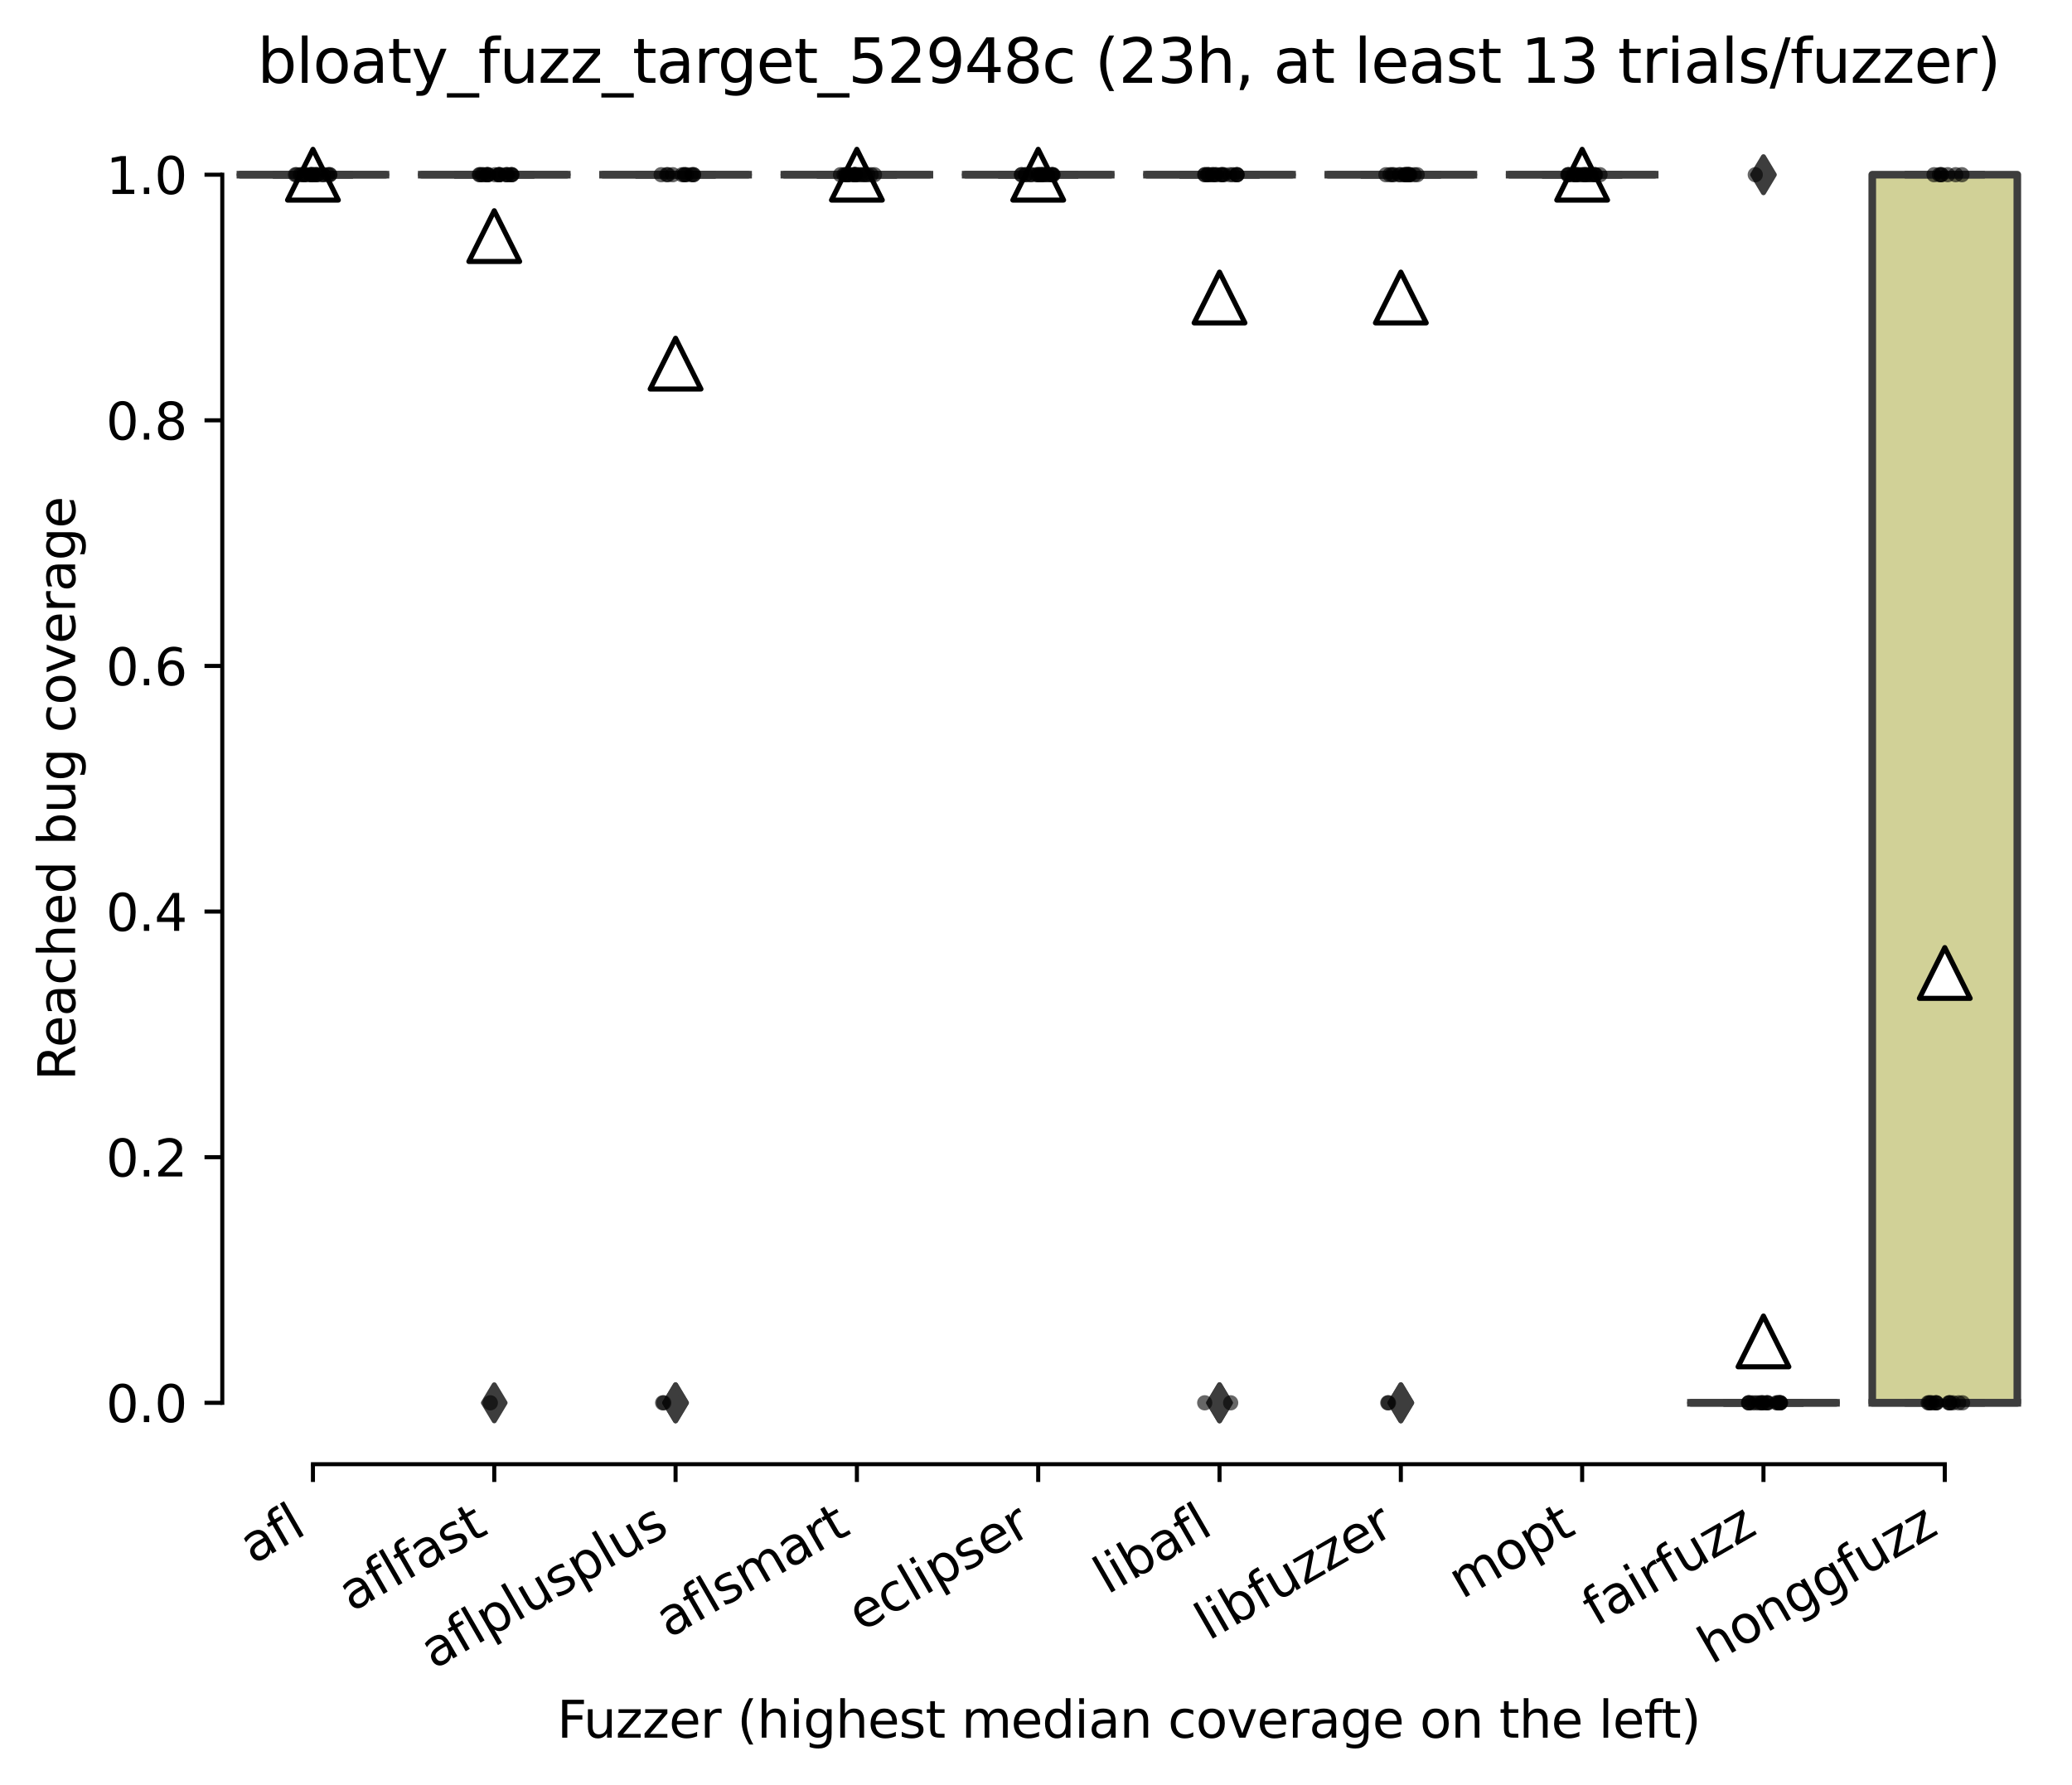 <?xml version="1.0" encoding="utf-8" standalone="no"?>
<!DOCTYPE svg PUBLIC "-//W3C//DTD SVG 1.1//EN"
  "http://www.w3.org/Graphics/SVG/1.1/DTD/svg11.dtd">
<svg xmlns:xlink="http://www.w3.org/1999/xlink" width="408.101pt" height="351.576pt" viewBox="0 0 408.101 351.576" xmlns="http://www.w3.org/2000/svg" version="1.1">
 <defs>
  <style type="text/css">*{stroke-linejoin: round; stroke-linecap: butt}</style>
 </defs>
 <g id="figure_1">
  <g id="patch_1">
   <path d="M 0 351.576 
L 408.101 351.576 
L 408.101 0 
L 0 0 
z
" style="fill: #ffffff"/>
  </g>
  <g id="axes_1">
   <g id="patch_2">
    <path d="M 43.781 288.43 
L 400.901 288.43 
L 400.901 22.318 
L 43.781 22.318 
z
" style="fill: #ffffff"/>
   </g>
   <g id="patch_3">
    <path d="M 47.352 34.414 
L 75.922 34.414 
L 75.922 34.414 
L 47.352 34.414 
L 47.352 34.414 
z
" clip-path="url(#pdd08f0adb5)" style="fill: #3274a1; stroke: #3d3d3d; stroke-width: 1.5; stroke-linejoin: miter"/>
   </g>
   <g id="patch_4">
    <path d="M 83.064 34.414 
L 111.634 34.414 
L 111.634 34.414 
L 83.064 34.414 
L 83.064 34.414 
z
" clip-path="url(#pdd08f0adb5)" style="fill: #9fd495; stroke: #3d3d3d; stroke-width: 1.5; stroke-linejoin: miter"/>
   </g>
   <g id="patch_5">
    <path d="M 118.776 34.414 
L 147.346 34.414 
L 147.346 34.414 
L 118.776 34.414 
L 118.776 34.414 
z
" clip-path="url(#pdd08f0adb5)" style="fill: #c03d3e; stroke: #3d3d3d; stroke-width: 1.5; stroke-linejoin: miter"/>
   </g>
   <g id="patch_6">
    <path d="M 154.488 34.414 
L 183.058 34.414 
L 183.058 34.414 
L 154.488 34.414 
L 154.488 34.414 
z
" clip-path="url(#pdd08f0adb5)" style="fill: #c7c7c7; stroke: #3d3d3d; stroke-width: 1.5; stroke-linejoin: miter"/>
   </g>
   <g id="patch_7">
    <path d="M 190.2 34.414 
L 218.77 34.414 
L 218.77 34.414 
L 190.2 34.414 
L 190.2 34.414 
z
" clip-path="url(#pdd08f0adb5)" style="fill: #f2a5a3; stroke: #3d3d3d; stroke-width: 1.5; stroke-linejoin: miter"/>
   </g>
   <g id="patch_8">
    <path d="M 225.912 34.414 
L 254.482 34.414 
L 254.482 34.414 
L 225.912 34.414 
L 225.912 34.414 
z
" clip-path="url(#pdd08f0adb5)" style="fill: #3a923a; stroke: #3d3d3d; stroke-width: 1.5; stroke-linejoin: miter"/>
   </g>
   <g id="patch_9">
    <path d="M 261.624 34.414 
L 290.194 34.414 
L 290.194 34.414 
L 261.624 34.414 
L 261.624 34.414 
z
" clip-path="url(#pdd08f0adb5)" style="fill: #c4b5d0; stroke: #3d3d3d; stroke-width: 1.5; stroke-linejoin: miter"/>
   </g>
   <g id="patch_10">
    <path d="M 297.336 34.414 
L 325.906 34.414 
L 325.906 34.414 
L 297.336 34.414 
L 297.336 34.414 
z
" clip-path="url(#pdd08f0adb5)" style="fill: #7f7f7f; stroke: #3d3d3d; stroke-width: 1.5; stroke-linejoin: miter"/>
   </g>
   <g id="patch_11">
    <path d="M 333.048 276.334 
L 361.618 276.334 
L 361.618 276.334 
L 333.048 276.334 
L 333.048 276.334 
z
" clip-path="url(#pdd08f0adb5)" style="fill: #d684bd; stroke: #3d3d3d; stroke-width: 1.5; stroke-linejoin: miter"/>
   </g>
   <g id="patch_12">
    <path d="M 368.76 276.334 
L 397.33 276.334 
L 397.33 34.414 
L 368.76 34.414 
L 368.76 276.334 
z
" clip-path="url(#pdd08f0adb5)" style="fill: #d1d197; stroke: #3d3d3d; stroke-width: 1.5; stroke-linejoin: miter"/>
   </g>
   <g id="matplotlib.axis_1">
    <g id="xtick_1">
     <g id="line2d_1">
      <defs>
       <path id="m259afb85f5" d="M 0 0 
L 0 3.5 
" style="stroke: #000000; stroke-width: 0.8"/>
      </defs>
      <g>
       <use xlink:href="#m259afb85f5" x="61.637" y="288.43" style="stroke: #000000; stroke-width: 0.8"/>
      </g>
     </g>
     <g id="text_1">
      <!-- afl -->
      <g transform="translate(49.836 308.224) rotate(-30) scale(0.1 -0.1)">
       <defs>
        <path id="DejaVuSans-61" d="M 2194 1759 
Q 1497 1759 1228 1600 
Q 959 1441 959 1056 
Q 959 750 1161 570 
Q 1363 391 1709 391 
Q 2188 391 2477 730 
Q 2766 1069 2766 1631 
L 2766 1759 
L 2194 1759 
z
M 3341 1997 
L 3341 0 
L 2766 0 
L 2766 531 
Q 2569 213 2275 61 
Q 1981 -91 1556 -91 
Q 1019 -91 701 211 
Q 384 513 384 1019 
Q 384 1609 779 1909 
Q 1175 2209 1959 2209 
L 2766 2209 
L 2766 2266 
Q 2766 2663 2505 2880 
Q 2244 3097 1772 3097 
Q 1472 3097 1187 3025 
Q 903 2953 641 2809 
L 641 3341 
Q 956 3463 1253 3523 
Q 1550 3584 1831 3584 
Q 2591 3584 2966 3190 
Q 3341 2797 3341 1997 
z
" transform="scale(0.016)"/>
        <path id="DejaVuSans-66" d="M 2375 4863 
L 2375 4384 
L 1825 4384 
Q 1516 4384 1395 4259 
Q 1275 4134 1275 3809 
L 1275 3500 
L 2222 3500 
L 2222 3053 
L 1275 3053 
L 1275 0 
L 697 0 
L 697 3053 
L 147 3053 
L 147 3500 
L 697 3500 
L 697 3744 
Q 697 4328 969 4595 
Q 1241 4863 1831 4863 
L 2375 4863 
z
" transform="scale(0.016)"/>
        <path id="DejaVuSans-6c" d="M 603 4863 
L 1178 4863 
L 1178 0 
L 603 0 
L 603 4863 
z
" transform="scale(0.016)"/>
       </defs>
       <use xlink:href="#DejaVuSans-61"/>
       <use xlink:href="#DejaVuSans-66" x="61.279"/>
       <use xlink:href="#DejaVuSans-6c" x="96.484"/>
      </g>
     </g>
    </g>
    <g id="xtick_2">
     <g id="line2d_2">
      <g>
       <use xlink:href="#m259afb85f5" x="97.349" y="288.43" style="stroke: #000000; stroke-width: 0.8"/>
      </g>
     </g>
     <g id="text_2">
      <!-- aflfast -->
      <g transform="translate(69.285 317.613) rotate(-30) scale(0.1 -0.1)">
       <defs>
        <path id="DejaVuSans-73" d="M 2834 3397 
L 2834 2853 
Q 2591 2978 2328 3040 
Q 2066 3103 1784 3103 
Q 1356 3103 1142 2972 
Q 928 2841 928 2578 
Q 928 2378 1081 2264 
Q 1234 2150 1697 2047 
L 1894 2003 
Q 2506 1872 2764 1633 
Q 3022 1394 3022 966 
Q 3022 478 2636 193 
Q 2250 -91 1575 -91 
Q 1294 -91 989 -36 
Q 684 19 347 128 
L 347 722 
Q 666 556 975 473 
Q 1284 391 1588 391 
Q 1994 391 2212 530 
Q 2431 669 2431 922 
Q 2431 1156 2273 1281 
Q 2116 1406 1581 1522 
L 1381 1569 
Q 847 1681 609 1914 
Q 372 2147 372 2553 
Q 372 3047 722 3315 
Q 1072 3584 1716 3584 
Q 2034 3584 2315 3537 
Q 2597 3491 2834 3397 
z
" transform="scale(0.016)"/>
        <path id="DejaVuSans-74" d="M 1172 4494 
L 1172 3500 
L 2356 3500 
L 2356 3053 
L 1172 3053 
L 1172 1153 
Q 1172 725 1289 603 
Q 1406 481 1766 481 
L 2356 481 
L 2356 0 
L 1766 0 
Q 1100 0 847 248 
Q 594 497 594 1153 
L 594 3053 
L 172 3053 
L 172 3500 
L 594 3500 
L 594 4494 
L 1172 4494 
z
" transform="scale(0.016)"/>
       </defs>
       <use xlink:href="#DejaVuSans-61"/>
       <use xlink:href="#DejaVuSans-66" x="61.279"/>
       <use xlink:href="#DejaVuSans-6c" x="96.484"/>
       <use xlink:href="#DejaVuSans-66" x="124.268"/>
       <use xlink:href="#DejaVuSans-61" x="159.473"/>
       <use xlink:href="#DejaVuSans-73" x="220.752"/>
       <use xlink:href="#DejaVuSans-74" x="272.852"/>
      </g>
     </g>
    </g>
    <g id="xtick_3">
     <g id="line2d_3">
      <g>
       <use xlink:href="#m259afb85f5" x="133.061" y="288.43" style="stroke: #000000; stroke-width: 0.8"/>
      </g>
     </g>
     <g id="text_3">
      <!-- aflplusplus -->
      <g transform="translate(85.452 328.897) rotate(-30) scale(0.1 -0.1)">
       <defs>
        <path id="DejaVuSans-70" d="M 1159 525 
L 1159 -1331 
L 581 -1331 
L 581 3500 
L 1159 3500 
L 1159 2969 
Q 1341 3281 1617 3432 
Q 1894 3584 2278 3584 
Q 2916 3584 3314 3078 
Q 3713 2572 3713 1747 
Q 3713 922 3314 415 
Q 2916 -91 2278 -91 
Q 1894 -91 1617 61 
Q 1341 213 1159 525 
z
M 3116 1747 
Q 3116 2381 2855 2742 
Q 2594 3103 2138 3103 
Q 1681 3103 1420 2742 
Q 1159 2381 1159 1747 
Q 1159 1113 1420 752 
Q 1681 391 2138 391 
Q 2594 391 2855 752 
Q 3116 1113 3116 1747 
z
" transform="scale(0.016)"/>
        <path id="DejaVuSans-75" d="M 544 1381 
L 544 3500 
L 1119 3500 
L 1119 1403 
Q 1119 906 1312 657 
Q 1506 409 1894 409 
Q 2359 409 2629 706 
Q 2900 1003 2900 1516 
L 2900 3500 
L 3475 3500 
L 3475 0 
L 2900 0 
L 2900 538 
Q 2691 219 2414 64 
Q 2138 -91 1772 -91 
Q 1169 -91 856 284 
Q 544 659 544 1381 
z
M 1991 3584 
L 1991 3584 
z
" transform="scale(0.016)"/>
       </defs>
       <use xlink:href="#DejaVuSans-61"/>
       <use xlink:href="#DejaVuSans-66" x="61.279"/>
       <use xlink:href="#DejaVuSans-6c" x="96.484"/>
       <use xlink:href="#DejaVuSans-70" x="124.268"/>
       <use xlink:href="#DejaVuSans-6c" x="187.744"/>
       <use xlink:href="#DejaVuSans-75" x="215.527"/>
       <use xlink:href="#DejaVuSans-73" x="278.906"/>
       <use xlink:href="#DejaVuSans-70" x="331.006"/>
       <use xlink:href="#DejaVuSans-6c" x="394.482"/>
       <use xlink:href="#DejaVuSans-75" x="422.266"/>
       <use xlink:href="#DejaVuSans-73" x="485.645"/>
      </g>
     </g>
    </g>
    <g id="xtick_4">
     <g id="line2d_4">
      <g>
       <use xlink:href="#m259afb85f5" x="168.773" y="288.43" style="stroke: #000000; stroke-width: 0.8"/>
      </g>
     </g>
     <g id="text_4">
      <!-- aflsmart -->
      <g transform="translate(131.762 322.779) rotate(-30) scale(0.1 -0.1)">
       <defs>
        <path id="DejaVuSans-6d" d="M 3328 2828 
Q 3544 3216 3844 3400 
Q 4144 3584 4550 3584 
Q 5097 3584 5394 3201 
Q 5691 2819 5691 2113 
L 5691 0 
L 5113 0 
L 5113 2094 
Q 5113 2597 4934 2840 
Q 4756 3084 4391 3084 
Q 3944 3084 3684 2787 
Q 3425 2491 3425 1978 
L 3425 0 
L 2847 0 
L 2847 2094 
Q 2847 2600 2669 2842 
Q 2491 3084 2119 3084 
Q 1678 3084 1418 2786 
Q 1159 2488 1159 1978 
L 1159 0 
L 581 0 
L 581 3500 
L 1159 3500 
L 1159 2956 
Q 1356 3278 1631 3431 
Q 1906 3584 2284 3584 
Q 2666 3584 2933 3390 
Q 3200 3197 3328 2828 
z
" transform="scale(0.016)"/>
        <path id="DejaVuSans-72" d="M 2631 2963 
Q 2534 3019 2420 3045 
Q 2306 3072 2169 3072 
Q 1681 3072 1420 2755 
Q 1159 2438 1159 1844 
L 1159 0 
L 581 0 
L 581 3500 
L 1159 3500 
L 1159 2956 
Q 1341 3275 1631 3429 
Q 1922 3584 2338 3584 
Q 2397 3584 2469 3576 
Q 2541 3569 2628 3553 
L 2631 2963 
z
" transform="scale(0.016)"/>
       </defs>
       <use xlink:href="#DejaVuSans-61"/>
       <use xlink:href="#DejaVuSans-66" x="61.279"/>
       <use xlink:href="#DejaVuSans-6c" x="96.484"/>
       <use xlink:href="#DejaVuSans-73" x="124.268"/>
       <use xlink:href="#DejaVuSans-6d" x="176.367"/>
       <use xlink:href="#DejaVuSans-61" x="273.779"/>
       <use xlink:href="#DejaVuSans-72" x="335.059"/>
       <use xlink:href="#DejaVuSans-74" x="376.172"/>
      </g>
     </g>
    </g>
    <g id="xtick_5">
     <g id="line2d_5">
      <g>
       <use xlink:href="#m259afb85f5" x="204.485" y="288.43" style="stroke: #000000; stroke-width: 0.8"/>
      </g>
     </g>
     <g id="text_5">
      <!-- eclipser -->
      <g transform="translate(169.645 321.525) rotate(-30) scale(0.1 -0.1)">
       <defs>
        <path id="DejaVuSans-65" d="M 3597 1894 
L 3597 1613 
L 953 1613 
Q 991 1019 1311 708 
Q 1631 397 2203 397 
Q 2534 397 2845 478 
Q 3156 559 3463 722 
L 3463 178 
Q 3153 47 2828 -22 
Q 2503 -91 2169 -91 
Q 1331 -91 842 396 
Q 353 884 353 1716 
Q 353 2575 817 3079 
Q 1281 3584 2069 3584 
Q 2775 3584 3186 3129 
Q 3597 2675 3597 1894 
z
M 3022 2063 
Q 3016 2534 2758 2815 
Q 2500 3097 2075 3097 
Q 1594 3097 1305 2825 
Q 1016 2553 972 2059 
L 3022 2063 
z
" transform="scale(0.016)"/>
        <path id="DejaVuSans-63" d="M 3122 3366 
L 3122 2828 
Q 2878 2963 2633 3030 
Q 2388 3097 2138 3097 
Q 1578 3097 1268 2742 
Q 959 2388 959 1747 
Q 959 1106 1268 751 
Q 1578 397 2138 397 
Q 2388 397 2633 464 
Q 2878 531 3122 666 
L 3122 134 
Q 2881 22 2623 -34 
Q 2366 -91 2075 -91 
Q 1284 -91 818 406 
Q 353 903 353 1747 
Q 353 2603 823 3093 
Q 1294 3584 2113 3584 
Q 2378 3584 2631 3529 
Q 2884 3475 3122 3366 
z
" transform="scale(0.016)"/>
        <path id="DejaVuSans-69" d="M 603 3500 
L 1178 3500 
L 1178 0 
L 603 0 
L 603 3500 
z
M 603 4863 
L 1178 4863 
L 1178 4134 
L 603 4134 
L 603 4863 
z
" transform="scale(0.016)"/>
       </defs>
       <use xlink:href="#DejaVuSans-65"/>
       <use xlink:href="#DejaVuSans-63" x="61.523"/>
       <use xlink:href="#DejaVuSans-6c" x="116.504"/>
       <use xlink:href="#DejaVuSans-69" x="144.287"/>
       <use xlink:href="#DejaVuSans-70" x="172.07"/>
       <use xlink:href="#DejaVuSans-73" x="235.547"/>
       <use xlink:href="#DejaVuSans-65" x="287.646"/>
       <use xlink:href="#DejaVuSans-72" x="349.17"/>
      </g>
     </g>
    </g>
    <g id="xtick_6">
     <g id="line2d_6">
      <g>
       <use xlink:href="#m259afb85f5" x="240.197" y="288.43" style="stroke: #000000; stroke-width: 0.8"/>
      </g>
     </g>
     <g id="text_6">
      <!-- libafl -->
      <g transform="translate(218.086 314.176) rotate(-30) scale(0.1 -0.1)">
       <defs>
        <path id="DejaVuSans-62" d="M 3116 1747 
Q 3116 2381 2855 2742 
Q 2594 3103 2138 3103 
Q 1681 3103 1420 2742 
Q 1159 2381 1159 1747 
Q 1159 1113 1420 752 
Q 1681 391 2138 391 
Q 2594 391 2855 752 
Q 3116 1113 3116 1747 
z
M 1159 2969 
Q 1341 3281 1617 3432 
Q 1894 3584 2278 3584 
Q 2916 3584 3314 3078 
Q 3713 2572 3713 1747 
Q 3713 922 3314 415 
Q 2916 -91 2278 -91 
Q 1894 -91 1617 61 
Q 1341 213 1159 525 
L 1159 0 
L 581 0 
L 581 4863 
L 1159 4863 
L 1159 2969 
z
" transform="scale(0.016)"/>
       </defs>
       <use xlink:href="#DejaVuSans-6c"/>
       <use xlink:href="#DejaVuSans-69" x="27.783"/>
       <use xlink:href="#DejaVuSans-62" x="55.566"/>
       <use xlink:href="#DejaVuSans-61" x="119.043"/>
       <use xlink:href="#DejaVuSans-66" x="180.322"/>
       <use xlink:href="#DejaVuSans-6c" x="215.527"/>
      </g>
     </g>
    </g>
    <g id="xtick_7">
     <g id="line2d_7">
      <g>
       <use xlink:href="#m259afb85f5" x="275.909" y="288.43" style="stroke: #000000; stroke-width: 0.8"/>
      </g>
     </g>
     <g id="text_7">
      <!-- libfuzzer -->
      <g transform="translate(238.043 323.272) rotate(-30) scale(0.1 -0.1)">
       <defs>
        <path id="DejaVuSans-7a" d="M 353 3500 
L 3084 3500 
L 3084 2975 
L 922 459 
L 3084 459 
L 3084 0 
L 275 0 
L 275 525 
L 2438 3041 
L 353 3041 
L 353 3500 
z
" transform="scale(0.016)"/>
       </defs>
       <use xlink:href="#DejaVuSans-6c"/>
       <use xlink:href="#DejaVuSans-69" x="27.783"/>
       <use xlink:href="#DejaVuSans-62" x="55.566"/>
       <use xlink:href="#DejaVuSans-66" x="119.043"/>
       <use xlink:href="#DejaVuSans-75" x="154.248"/>
       <use xlink:href="#DejaVuSans-7a" x="217.627"/>
       <use xlink:href="#DejaVuSans-7a" x="270.117"/>
       <use xlink:href="#DejaVuSans-65" x="322.607"/>
       <use xlink:href="#DejaVuSans-72" x="384.131"/>
      </g>
     </g>
    </g>
    <g id="xtick_8">
     <g id="line2d_8">
      <g>
       <use xlink:href="#m259afb85f5" x="311.621" y="288.43" style="stroke: #000000; stroke-width: 0.8"/>
      </g>
     </g>
     <g id="text_8">
      <!-- mopt -->
      <g transform="translate(287.954 315.075) rotate(-30) scale(0.1 -0.1)">
       <defs>
        <path id="DejaVuSans-6f" d="M 1959 3097 
Q 1497 3097 1228 2736 
Q 959 2375 959 1747 
Q 959 1119 1226 758 
Q 1494 397 1959 397 
Q 2419 397 2687 759 
Q 2956 1122 2956 1747 
Q 2956 2369 2687 2733 
Q 2419 3097 1959 3097 
z
M 1959 3584 
Q 2709 3584 3137 3096 
Q 3566 2609 3566 1747 
Q 3566 888 3137 398 
Q 2709 -91 1959 -91 
Q 1206 -91 779 398 
Q 353 888 353 1747 
Q 353 2609 779 3096 
Q 1206 3584 1959 3584 
z
" transform="scale(0.016)"/>
       </defs>
       <use xlink:href="#DejaVuSans-6d"/>
       <use xlink:href="#DejaVuSans-6f" x="97.412"/>
       <use xlink:href="#DejaVuSans-70" x="158.594"/>
       <use xlink:href="#DejaVuSans-74" x="222.07"/>
      </g>
     </g>
    </g>
    <g id="xtick_9">
     <g id="line2d_9">
      <g>
       <use xlink:href="#m259afb85f5" x="347.333" y="288.43" style="stroke: #000000; stroke-width: 0.8"/>
      </g>
     </g>
     <g id="text_9">
      <!-- fairfuzz -->
      <g transform="translate(314.344 320.457) rotate(-30) scale(0.1 -0.1)">
       <use xlink:href="#DejaVuSans-66"/>
       <use xlink:href="#DejaVuSans-61" x="35.205"/>
       <use xlink:href="#DejaVuSans-69" x="96.484"/>
       <use xlink:href="#DejaVuSans-72" x="124.268"/>
       <use xlink:href="#DejaVuSans-66" x="165.381"/>
       <use xlink:href="#DejaVuSans-75" x="200.586"/>
       <use xlink:href="#DejaVuSans-7a" x="263.965"/>
       <use xlink:href="#DejaVuSans-7a" x="316.455"/>
      </g>
     </g>
    </g>
    <g id="xtick_10">
     <g id="line2d_10">
      <g>
       <use xlink:href="#m259afb85f5" x="383.045" y="288.43" style="stroke: #000000; stroke-width: 0.8"/>
      </g>
     </g>
     <g id="text_10">
      <!-- honggfuzz -->
      <g transform="translate(337.106 327.933) rotate(-30) scale(0.1 -0.1)">
       <defs>
        <path id="DejaVuSans-68" d="M 3513 2113 
L 3513 0 
L 2938 0 
L 2938 2094 
Q 2938 2591 2744 2837 
Q 2550 3084 2163 3084 
Q 1697 3084 1428 2787 
Q 1159 2491 1159 1978 
L 1159 0 
L 581 0 
L 581 4863 
L 1159 4863 
L 1159 2956 
Q 1366 3272 1645 3428 
Q 1925 3584 2291 3584 
Q 2894 3584 3203 3211 
Q 3513 2838 3513 2113 
z
" transform="scale(0.016)"/>
        <path id="DejaVuSans-6e" d="M 3513 2113 
L 3513 0 
L 2938 0 
L 2938 2094 
Q 2938 2591 2744 2837 
Q 2550 3084 2163 3084 
Q 1697 3084 1428 2787 
Q 1159 2491 1159 1978 
L 1159 0 
L 581 0 
L 581 3500 
L 1159 3500 
L 1159 2956 
Q 1366 3272 1645 3428 
Q 1925 3584 2291 3584 
Q 2894 3584 3203 3211 
Q 3513 2838 3513 2113 
z
" transform="scale(0.016)"/>
        <path id="DejaVuSans-67" d="M 2906 1791 
Q 2906 2416 2648 2759 
Q 2391 3103 1925 3103 
Q 1463 3103 1205 2759 
Q 947 2416 947 1791 
Q 947 1169 1205 825 
Q 1463 481 1925 481 
Q 2391 481 2648 825 
Q 2906 1169 2906 1791 
z
M 3481 434 
Q 3481 -459 3084 -895 
Q 2688 -1331 1869 -1331 
Q 1566 -1331 1297 -1286 
Q 1028 -1241 775 -1147 
L 775 -588 
Q 1028 -725 1275 -790 
Q 1522 -856 1778 -856 
Q 2344 -856 2625 -561 
Q 2906 -266 2906 331 
L 2906 616 
Q 2728 306 2450 153 
Q 2172 0 1784 0 
Q 1141 0 747 490 
Q 353 981 353 1791 
Q 353 2603 747 3093 
Q 1141 3584 1784 3584 
Q 2172 3584 2450 3431 
Q 2728 3278 2906 2969 
L 2906 3500 
L 3481 3500 
L 3481 434 
z
" transform="scale(0.016)"/>
       </defs>
       <use xlink:href="#DejaVuSans-68"/>
       <use xlink:href="#DejaVuSans-6f" x="63.379"/>
       <use xlink:href="#DejaVuSans-6e" x="124.561"/>
       <use xlink:href="#DejaVuSans-67" x="187.939"/>
       <use xlink:href="#DejaVuSans-67" x="251.416"/>
       <use xlink:href="#DejaVuSans-66" x="314.893"/>
       <use xlink:href="#DejaVuSans-75" x="350.098"/>
       <use xlink:href="#DejaVuSans-7a" x="413.477"/>
       <use xlink:href="#DejaVuSans-7a" x="465.967"/>
      </g>
     </g>
    </g>
    <g id="text_11">
     <!-- Fuzzer (highest median coverage on the left) -->
     <g transform="translate(109.723 342.297) scale(0.1 -0.1)">
      <defs>
       <path id="DejaVuSans-46" d="M 628 4666 
L 3309 4666 
L 3309 4134 
L 1259 4134 
L 1259 2759 
L 3109 2759 
L 3109 2228 
L 1259 2228 
L 1259 0 
L 628 0 
L 628 4666 
z
" transform="scale(0.016)"/>
       <path id="DejaVuSans-20" transform="scale(0.016)"/>
       <path id="DejaVuSans-28" d="M 1984 4856 
Q 1566 4138 1362 3434 
Q 1159 2731 1159 2009 
Q 1159 1288 1364 580 
Q 1569 -128 1984 -844 
L 1484 -844 
Q 1016 -109 783 600 
Q 550 1309 550 2009 
Q 550 2706 781 3412 
Q 1013 4119 1484 4856 
L 1984 4856 
z
" transform="scale(0.016)"/>
       <path id="DejaVuSans-64" d="M 2906 2969 
L 2906 4863 
L 3481 4863 
L 3481 0 
L 2906 0 
L 2906 525 
Q 2725 213 2448 61 
Q 2172 -91 1784 -91 
Q 1150 -91 751 415 
Q 353 922 353 1747 
Q 353 2572 751 3078 
Q 1150 3584 1784 3584 
Q 2172 3584 2448 3432 
Q 2725 3281 2906 2969 
z
M 947 1747 
Q 947 1113 1208 752 
Q 1469 391 1925 391 
Q 2381 391 2643 752 
Q 2906 1113 2906 1747 
Q 2906 2381 2643 2742 
Q 2381 3103 1925 3103 
Q 1469 3103 1208 2742 
Q 947 2381 947 1747 
z
" transform="scale(0.016)"/>
       <path id="DejaVuSans-76" d="M 191 3500 
L 800 3500 
L 1894 563 
L 2988 3500 
L 3597 3500 
L 2284 0 
L 1503 0 
L 191 3500 
z
" transform="scale(0.016)"/>
       <path id="DejaVuSans-29" d="M 513 4856 
L 1013 4856 
Q 1481 4119 1714 3412 
Q 1947 2706 1947 2009 
Q 1947 1309 1714 600 
Q 1481 -109 1013 -844 
L 513 -844 
Q 928 -128 1133 580 
Q 1338 1288 1338 2009 
Q 1338 2731 1133 3434 
Q 928 4138 513 4856 
z
" transform="scale(0.016)"/>
      </defs>
      <use xlink:href="#DejaVuSans-46"/>
      <use xlink:href="#DejaVuSans-75" x="52.02"/>
      <use xlink:href="#DejaVuSans-7a" x="115.398"/>
      <use xlink:href="#DejaVuSans-7a" x="167.889"/>
      <use xlink:href="#DejaVuSans-65" x="220.379"/>
      <use xlink:href="#DejaVuSans-72" x="281.902"/>
      <use xlink:href="#DejaVuSans-20" x="323.016"/>
      <use xlink:href="#DejaVuSans-28" x="354.803"/>
      <use xlink:href="#DejaVuSans-68" x="393.816"/>
      <use xlink:href="#DejaVuSans-69" x="457.195"/>
      <use xlink:href="#DejaVuSans-67" x="484.979"/>
      <use xlink:href="#DejaVuSans-68" x="548.455"/>
      <use xlink:href="#DejaVuSans-65" x="611.834"/>
      <use xlink:href="#DejaVuSans-73" x="673.357"/>
      <use xlink:href="#DejaVuSans-74" x="725.457"/>
      <use xlink:href="#DejaVuSans-20" x="764.666"/>
      <use xlink:href="#DejaVuSans-6d" x="796.453"/>
      <use xlink:href="#DejaVuSans-65" x="893.865"/>
      <use xlink:href="#DejaVuSans-64" x="955.389"/>
      <use xlink:href="#DejaVuSans-69" x="1018.865"/>
      <use xlink:href="#DejaVuSans-61" x="1046.648"/>
      <use xlink:href="#DejaVuSans-6e" x="1107.928"/>
      <use xlink:href="#DejaVuSans-20" x="1171.307"/>
      <use xlink:href="#DejaVuSans-63" x="1203.094"/>
      <use xlink:href="#DejaVuSans-6f" x="1258.074"/>
      <use xlink:href="#DejaVuSans-76" x="1319.256"/>
      <use xlink:href="#DejaVuSans-65" x="1378.436"/>
      <use xlink:href="#DejaVuSans-72" x="1439.959"/>
      <use xlink:href="#DejaVuSans-61" x="1481.072"/>
      <use xlink:href="#DejaVuSans-67" x="1542.352"/>
      <use xlink:href="#DejaVuSans-65" x="1605.828"/>
      <use xlink:href="#DejaVuSans-20" x="1667.352"/>
      <use xlink:href="#DejaVuSans-6f" x="1699.139"/>
      <use xlink:href="#DejaVuSans-6e" x="1760.32"/>
      <use xlink:href="#DejaVuSans-20" x="1823.699"/>
      <use xlink:href="#DejaVuSans-74" x="1855.486"/>
      <use xlink:href="#DejaVuSans-68" x="1894.695"/>
      <use xlink:href="#DejaVuSans-65" x="1958.074"/>
      <use xlink:href="#DejaVuSans-20" x="2019.598"/>
      <use xlink:href="#DejaVuSans-6c" x="2051.385"/>
      <use xlink:href="#DejaVuSans-65" x="2079.168"/>
      <use xlink:href="#DejaVuSans-66" x="2140.691"/>
      <use xlink:href="#DejaVuSans-74" x="2174.146"/>
      <use xlink:href="#DejaVuSans-29" x="2213.355"/>
     </g>
    </g>
   </g>
   <g id="matplotlib.axis_2">
    <g id="ytick_1">
     <g id="line2d_11">
      <defs>
       <path id="mfd0638f064" d="M 0 0 
L -3.5 0 
" style="stroke: #000000; stroke-width: 0.8"/>
      </defs>
      <g>
       <use xlink:href="#mfd0638f064" x="43.781" y="276.334" style="stroke: #000000; stroke-width: 0.8"/>
      </g>
     </g>
     <g id="text_12">
      <!-- 0.0 -->
      <g transform="translate(20.878 280.133) scale(0.1 -0.1)">
       <defs>
        <path id="DejaVuSans-30" d="M 2034 4250 
Q 1547 4250 1301 3770 
Q 1056 3291 1056 2328 
Q 1056 1369 1301 889 
Q 1547 409 2034 409 
Q 2525 409 2770 889 
Q 3016 1369 3016 2328 
Q 3016 3291 2770 3770 
Q 2525 4250 2034 4250 
z
M 2034 4750 
Q 2819 4750 3233 4129 
Q 3647 3509 3647 2328 
Q 3647 1150 3233 529 
Q 2819 -91 2034 -91 
Q 1250 -91 836 529 
Q 422 1150 422 2328 
Q 422 3509 836 4129 
Q 1250 4750 2034 4750 
z
" transform="scale(0.016)"/>
        <path id="DejaVuSans-2e" d="M 684 794 
L 1344 794 
L 1344 0 
L 684 0 
L 684 794 
z
" transform="scale(0.016)"/>
       </defs>
       <use xlink:href="#DejaVuSans-30"/>
       <use xlink:href="#DejaVuSans-2e" x="63.623"/>
       <use xlink:href="#DejaVuSans-30" x="95.41"/>
      </g>
     </g>
    </g>
    <g id="ytick_2">
     <g id="line2d_12">
      <g>
       <use xlink:href="#mfd0638f064" x="43.781" y="227.95" style="stroke: #000000; stroke-width: 0.8"/>
      </g>
     </g>
     <g id="text_13">
      <!-- 0.2 -->
      <g transform="translate(20.878 231.749) scale(0.1 -0.1)">
       <defs>
        <path id="DejaVuSans-32" d="M 1228 531 
L 3431 531 
L 3431 0 
L 469 0 
L 469 531 
Q 828 903 1448 1529 
Q 2069 2156 2228 2338 
Q 2531 2678 2651 2914 
Q 2772 3150 2772 3378 
Q 2772 3750 2511 3984 
Q 2250 4219 1831 4219 
Q 1534 4219 1204 4116 
Q 875 4013 500 3803 
L 500 4441 
Q 881 4594 1212 4672 
Q 1544 4750 1819 4750 
Q 2544 4750 2975 4387 
Q 3406 4025 3406 3419 
Q 3406 3131 3298 2873 
Q 3191 2616 2906 2266 
Q 2828 2175 2409 1742 
Q 1991 1309 1228 531 
z
" transform="scale(0.016)"/>
       </defs>
       <use xlink:href="#DejaVuSans-30"/>
       <use xlink:href="#DejaVuSans-2e" x="63.623"/>
       <use xlink:href="#DejaVuSans-32" x="95.41"/>
      </g>
     </g>
    </g>
    <g id="ytick_3">
     <g id="line2d_13">
      <g>
       <use xlink:href="#mfd0638f064" x="43.781" y="179.566" style="stroke: #000000; stroke-width: 0.8"/>
      </g>
     </g>
     <g id="text_14">
      <!-- 0.4 -->
      <g transform="translate(20.878 183.365) scale(0.1 -0.1)">
       <defs>
        <path id="DejaVuSans-34" d="M 2419 4116 
L 825 1625 
L 2419 1625 
L 2419 4116 
z
M 2253 4666 
L 3047 4666 
L 3047 1625 
L 3713 1625 
L 3713 1100 
L 3047 1100 
L 3047 0 
L 2419 0 
L 2419 1100 
L 313 1100 
L 313 1709 
L 2253 4666 
z
" transform="scale(0.016)"/>
       </defs>
       <use xlink:href="#DejaVuSans-30"/>
       <use xlink:href="#DejaVuSans-2e" x="63.623"/>
       <use xlink:href="#DejaVuSans-34" x="95.41"/>
      </g>
     </g>
    </g>
    <g id="ytick_4">
     <g id="line2d_14">
      <g>
       <use xlink:href="#mfd0638f064" x="43.781" y="131.182" style="stroke: #000000; stroke-width: 0.8"/>
      </g>
     </g>
     <g id="text_15">
      <!-- 0.6 -->
      <g transform="translate(20.878 134.981) scale(0.1 -0.1)">
       <defs>
        <path id="DejaVuSans-36" d="M 2113 2584 
Q 1688 2584 1439 2293 
Q 1191 2003 1191 1497 
Q 1191 994 1439 701 
Q 1688 409 2113 409 
Q 2538 409 2786 701 
Q 3034 994 3034 1497 
Q 3034 2003 2786 2293 
Q 2538 2584 2113 2584 
z
M 3366 4563 
L 3366 3988 
Q 3128 4100 2886 4159 
Q 2644 4219 2406 4219 
Q 1781 4219 1451 3797 
Q 1122 3375 1075 2522 
Q 1259 2794 1537 2939 
Q 1816 3084 2150 3084 
Q 2853 3084 3261 2657 
Q 3669 2231 3669 1497 
Q 3669 778 3244 343 
Q 2819 -91 2113 -91 
Q 1303 -91 875 529 
Q 447 1150 447 2328 
Q 447 3434 972 4092 
Q 1497 4750 2381 4750 
Q 2619 4750 2861 4703 
Q 3103 4656 3366 4563 
z
" transform="scale(0.016)"/>
       </defs>
       <use xlink:href="#DejaVuSans-30"/>
       <use xlink:href="#DejaVuSans-2e" x="63.623"/>
       <use xlink:href="#DejaVuSans-36" x="95.41"/>
      </g>
     </g>
    </g>
    <g id="ytick_5">
     <g id="line2d_15">
      <g>
       <use xlink:href="#mfd0638f064" x="43.781" y="82.798" style="stroke: #000000; stroke-width: 0.8"/>
      </g>
     </g>
     <g id="text_16">
      <!-- 0.8 -->
      <g transform="translate(20.878 86.597) scale(0.1 -0.1)">
       <defs>
        <path id="DejaVuSans-38" d="M 2034 2216 
Q 1584 2216 1326 1975 
Q 1069 1734 1069 1313 
Q 1069 891 1326 650 
Q 1584 409 2034 409 
Q 2484 409 2743 651 
Q 3003 894 3003 1313 
Q 3003 1734 2745 1975 
Q 2488 2216 2034 2216 
z
M 1403 2484 
Q 997 2584 770 2862 
Q 544 3141 544 3541 
Q 544 4100 942 4425 
Q 1341 4750 2034 4750 
Q 2731 4750 3128 4425 
Q 3525 4100 3525 3541 
Q 3525 3141 3298 2862 
Q 3072 2584 2669 2484 
Q 3125 2378 3379 2068 
Q 3634 1759 3634 1313 
Q 3634 634 3220 271 
Q 2806 -91 2034 -91 
Q 1263 -91 848 271 
Q 434 634 434 1313 
Q 434 1759 690 2068 
Q 947 2378 1403 2484 
z
M 1172 3481 
Q 1172 3119 1398 2916 
Q 1625 2713 2034 2713 
Q 2441 2713 2670 2916 
Q 2900 3119 2900 3481 
Q 2900 3844 2670 4047 
Q 2441 4250 2034 4250 
Q 1625 4250 1398 4047 
Q 1172 3844 1172 3481 
z
" transform="scale(0.016)"/>
       </defs>
       <use xlink:href="#DejaVuSans-30"/>
       <use xlink:href="#DejaVuSans-2e" x="63.623"/>
       <use xlink:href="#DejaVuSans-38" x="95.41"/>
      </g>
     </g>
    </g>
    <g id="ytick_6">
     <g id="line2d_16">
      <g>
       <use xlink:href="#mfd0638f064" x="43.781" y="34.414" style="stroke: #000000; stroke-width: 0.8"/>
      </g>
     </g>
     <g id="text_17">
      <!-- 1.0 -->
      <g transform="translate(20.878 38.213) scale(0.1 -0.1)">
       <defs>
        <path id="DejaVuSans-31" d="M 794 531 
L 1825 531 
L 1825 4091 
L 703 3866 
L 703 4441 
L 1819 4666 
L 2450 4666 
L 2450 531 
L 3481 531 
L 3481 0 
L 794 0 
L 794 531 
z
" transform="scale(0.016)"/>
       </defs>
       <use xlink:href="#DejaVuSans-31"/>
       <use xlink:href="#DejaVuSans-2e" x="63.623"/>
       <use xlink:href="#DejaVuSans-30" x="95.41"/>
      </g>
     </g>
    </g>
    <g id="text_18">
     <!-- Reached bug coverage -->
     <g transform="translate(14.798 212.843) rotate(-90) scale(0.1 -0.1)">
      <defs>
       <path id="DejaVuSans-52" d="M 2841 2188 
Q 3044 2119 3236 1894 
Q 3428 1669 3622 1275 
L 4263 0 
L 3584 0 
L 2988 1197 
Q 2756 1666 2539 1819 
Q 2322 1972 1947 1972 
L 1259 1972 
L 1259 0 
L 628 0 
L 628 4666 
L 2053 4666 
Q 2853 4666 3247 4331 
Q 3641 3997 3641 3322 
Q 3641 2881 3436 2590 
Q 3231 2300 2841 2188 
z
M 1259 4147 
L 1259 2491 
L 2053 2491 
Q 2509 2491 2742 2702 
Q 2975 2913 2975 3322 
Q 2975 3731 2742 3939 
Q 2509 4147 2053 4147 
L 1259 4147 
z
" transform="scale(0.016)"/>
      </defs>
      <use xlink:href="#DejaVuSans-52"/>
      <use xlink:href="#DejaVuSans-65" x="64.982"/>
      <use xlink:href="#DejaVuSans-61" x="126.506"/>
      <use xlink:href="#DejaVuSans-63" x="187.785"/>
      <use xlink:href="#DejaVuSans-68" x="242.766"/>
      <use xlink:href="#DejaVuSans-65" x="306.145"/>
      <use xlink:href="#DejaVuSans-64" x="367.668"/>
      <use xlink:href="#DejaVuSans-20" x="431.145"/>
      <use xlink:href="#DejaVuSans-62" x="462.932"/>
      <use xlink:href="#DejaVuSans-75" x="526.408"/>
      <use xlink:href="#DejaVuSans-67" x="589.787"/>
      <use xlink:href="#DejaVuSans-20" x="653.264"/>
      <use xlink:href="#DejaVuSans-63" x="685.051"/>
      <use xlink:href="#DejaVuSans-6f" x="740.031"/>
      <use xlink:href="#DejaVuSans-76" x="801.213"/>
      <use xlink:href="#DejaVuSans-65" x="860.393"/>
      <use xlink:href="#DejaVuSans-72" x="921.916"/>
      <use xlink:href="#DejaVuSans-61" x="963.029"/>
      <use xlink:href="#DejaVuSans-67" x="1024.309"/>
      <use xlink:href="#DejaVuSans-65" x="1087.785"/>
     </g>
    </g>
   </g>
   <g id="line2d_17">
    <path d="M 61.637 34.414 
L 61.637 34.414 
" clip-path="url(#pdd08f0adb5)" style="fill: none; stroke: #3d3d3d; stroke-width: 1.5; stroke-linecap: square"/>
   </g>
   <g id="line2d_18">
    <path d="M 61.637 34.414 
L 61.637 34.414 
" clip-path="url(#pdd08f0adb5)" style="fill: none; stroke: #3d3d3d; stroke-width: 1.5; stroke-linecap: square"/>
   </g>
   <g id="line2d_19">
    <path d="M 54.495 34.414 
L 68.78 34.414 
" clip-path="url(#pdd08f0adb5)" style="fill: none; stroke: #3d3d3d; stroke-width: 1.5; stroke-linecap: square"/>
   </g>
   <g id="line2d_20">
    <path d="M 54.495 34.414 
L 68.78 34.414 
" clip-path="url(#pdd08f0adb5)" style="fill: none; stroke: #3d3d3d; stroke-width: 1.5; stroke-linecap: square"/>
   </g>
   <g id="line2d_21"/>
   <g id="line2d_22">
    <path d="M 97.349 34.414 
L 97.349 34.414 
" clip-path="url(#pdd08f0adb5)" style="fill: none; stroke: #3d3d3d; stroke-width: 1.5; stroke-linecap: square"/>
   </g>
   <g id="line2d_23">
    <path d="M 97.349 34.414 
L 97.349 34.414 
" clip-path="url(#pdd08f0adb5)" style="fill: none; stroke: #3d3d3d; stroke-width: 1.5; stroke-linecap: square"/>
   </g>
   <g id="line2d_24">
    <path d="M 90.207 34.414 
L 104.492 34.414 
" clip-path="url(#pdd08f0adb5)" style="fill: none; stroke: #3d3d3d; stroke-width: 1.5; stroke-linecap: square"/>
   </g>
   <g id="line2d_25">
    <path d="M 90.207 34.414 
L 104.492 34.414 
" clip-path="url(#pdd08f0adb5)" style="fill: none; stroke: #3d3d3d; stroke-width: 1.5; stroke-linecap: square"/>
   </g>
   <g id="line2d_26">
    <defs>
     <path id="m7cc8ccd344" d="M -0 3.536 
L 2.121 0 
L -0 -3.536 
L -2.121 -0 
z
" style="stroke: #3d3d3d; stroke-linejoin: miter"/>
    </defs>
    <g clip-path="url(#pdd08f0adb5)">
     <use xlink:href="#m7cc8ccd344" x="97.349" y="276.334" style="fill: #3d3d3d; stroke: #3d3d3d; stroke-linejoin: miter"/>
    </g>
   </g>
   <g id="line2d_27">
    <path d="M 133.061 34.414 
L 133.061 34.414 
" clip-path="url(#pdd08f0adb5)" style="fill: none; stroke: #3d3d3d; stroke-width: 1.5; stroke-linecap: square"/>
   </g>
   <g id="line2d_28">
    <path d="M 133.061 34.414 
L 133.061 34.414 
" clip-path="url(#pdd08f0adb5)" style="fill: none; stroke: #3d3d3d; stroke-width: 1.5; stroke-linecap: square"/>
   </g>
   <g id="line2d_29">
    <path d="M 125.919 34.414 
L 140.204 34.414 
" clip-path="url(#pdd08f0adb5)" style="fill: none; stroke: #3d3d3d; stroke-width: 1.5; stroke-linecap: square"/>
   </g>
   <g id="line2d_30">
    <path d="M 125.919 34.414 
L 140.204 34.414 
" clip-path="url(#pdd08f0adb5)" style="fill: none; stroke: #3d3d3d; stroke-width: 1.5; stroke-linecap: square"/>
   </g>
   <g id="line2d_31">
    <g clip-path="url(#pdd08f0adb5)">
     <use xlink:href="#m7cc8ccd344" x="133.061" y="276.334" style="fill: #3d3d3d; stroke: #3d3d3d; stroke-linejoin: miter"/>
     <use xlink:href="#m7cc8ccd344" x="133.061" y="276.334" style="fill: #3d3d3d; stroke: #3d3d3d; stroke-linejoin: miter"/>
    </g>
   </g>
   <g id="line2d_32">
    <path d="M 168.773 34.414 
L 168.773 34.414 
" clip-path="url(#pdd08f0adb5)" style="fill: none; stroke: #3d3d3d; stroke-width: 1.5; stroke-linecap: square"/>
   </g>
   <g id="line2d_33">
    <path d="M 168.773 34.414 
L 168.773 34.414 
" clip-path="url(#pdd08f0adb5)" style="fill: none; stroke: #3d3d3d; stroke-width: 1.5; stroke-linecap: square"/>
   </g>
   <g id="line2d_34">
    <path d="M 161.631 34.414 
L 175.916 34.414 
" clip-path="url(#pdd08f0adb5)" style="fill: none; stroke: #3d3d3d; stroke-width: 1.5; stroke-linecap: square"/>
   </g>
   <g id="line2d_35">
    <path d="M 161.631 34.414 
L 175.916 34.414 
" clip-path="url(#pdd08f0adb5)" style="fill: none; stroke: #3d3d3d; stroke-width: 1.5; stroke-linecap: square"/>
   </g>
   <g id="line2d_36"/>
   <g id="line2d_37">
    <path d="M 204.485 34.414 
L 204.485 34.414 
" clip-path="url(#pdd08f0adb5)" style="fill: none; stroke: #3d3d3d; stroke-width: 1.5; stroke-linecap: square"/>
   </g>
   <g id="line2d_38">
    <path d="M 204.485 34.414 
L 204.485 34.414 
" clip-path="url(#pdd08f0adb5)" style="fill: none; stroke: #3d3d3d; stroke-width: 1.5; stroke-linecap: square"/>
   </g>
   <g id="line2d_39">
    <path d="M 197.343 34.414 
L 211.628 34.414 
" clip-path="url(#pdd08f0adb5)" style="fill: none; stroke: #3d3d3d; stroke-width: 1.5; stroke-linecap: square"/>
   </g>
   <g id="line2d_40">
    <path d="M 197.343 34.414 
L 211.628 34.414 
" clip-path="url(#pdd08f0adb5)" style="fill: none; stroke: #3d3d3d; stroke-width: 1.5; stroke-linecap: square"/>
   </g>
   <g id="line2d_41"/>
   <g id="line2d_42">
    <path d="M 240.197 34.414 
L 240.197 34.414 
" clip-path="url(#pdd08f0adb5)" style="fill: none; stroke: #3d3d3d; stroke-width: 1.5; stroke-linecap: square"/>
   </g>
   <g id="line2d_43">
    <path d="M 240.197 34.414 
L 240.197 34.414 
" clip-path="url(#pdd08f0adb5)" style="fill: none; stroke: #3d3d3d; stroke-width: 1.5; stroke-linecap: square"/>
   </g>
   <g id="line2d_44">
    <path d="M 233.055 34.414 
L 247.34 34.414 
" clip-path="url(#pdd08f0adb5)" style="fill: none; stroke: #3d3d3d; stroke-width: 1.5; stroke-linecap: square"/>
   </g>
   <g id="line2d_45">
    <path d="M 233.055 34.414 
L 247.34 34.414 
" clip-path="url(#pdd08f0adb5)" style="fill: none; stroke: #3d3d3d; stroke-width: 1.5; stroke-linecap: square"/>
   </g>
   <g id="line2d_46">
    <g clip-path="url(#pdd08f0adb5)">
     <use xlink:href="#m7cc8ccd344" x="240.197" y="276.334" style="fill: #3d3d3d; stroke: #3d3d3d; stroke-linejoin: miter"/>
     <use xlink:href="#m7cc8ccd344" x="240.197" y="276.334" style="fill: #3d3d3d; stroke: #3d3d3d; stroke-linejoin: miter"/>
    </g>
   </g>
   <g id="line2d_47">
    <path d="M 275.909 34.414 
L 275.909 34.414 
" clip-path="url(#pdd08f0adb5)" style="fill: none; stroke: #3d3d3d; stroke-width: 1.5; stroke-linecap: square"/>
   </g>
   <g id="line2d_48">
    <path d="M 275.909 34.414 
L 275.909 34.414 
" clip-path="url(#pdd08f0adb5)" style="fill: none; stroke: #3d3d3d; stroke-width: 1.5; stroke-linecap: square"/>
   </g>
   <g id="line2d_49">
    <path d="M 268.767 34.414 
L 283.052 34.414 
" clip-path="url(#pdd08f0adb5)" style="fill: none; stroke: #3d3d3d; stroke-width: 1.5; stroke-linecap: square"/>
   </g>
   <g id="line2d_50">
    <path d="M 268.767 34.414 
L 283.052 34.414 
" clip-path="url(#pdd08f0adb5)" style="fill: none; stroke: #3d3d3d; stroke-width: 1.5; stroke-linecap: square"/>
   </g>
   <g id="line2d_51">
    <g clip-path="url(#pdd08f0adb5)">
     <use xlink:href="#m7cc8ccd344" x="275.909" y="276.334" style="fill: #3d3d3d; stroke: #3d3d3d; stroke-linejoin: miter"/>
     <use xlink:href="#m7cc8ccd344" x="275.909" y="276.334" style="fill: #3d3d3d; stroke: #3d3d3d; stroke-linejoin: miter"/>
    </g>
   </g>
   <g id="line2d_52">
    <path d="M 311.621 34.414 
L 311.621 34.414 
" clip-path="url(#pdd08f0adb5)" style="fill: none; stroke: #3d3d3d; stroke-width: 1.5; stroke-linecap: square"/>
   </g>
   <g id="line2d_53">
    <path d="M 311.621 34.414 
L 311.621 34.414 
" clip-path="url(#pdd08f0adb5)" style="fill: none; stroke: #3d3d3d; stroke-width: 1.5; stroke-linecap: square"/>
   </g>
   <g id="line2d_54">
    <path d="M 304.479 34.414 
L 318.764 34.414 
" clip-path="url(#pdd08f0adb5)" style="fill: none; stroke: #3d3d3d; stroke-width: 1.5; stroke-linecap: square"/>
   </g>
   <g id="line2d_55">
    <path d="M 304.479 34.414 
L 318.764 34.414 
" clip-path="url(#pdd08f0adb5)" style="fill: none; stroke: #3d3d3d; stroke-width: 1.5; stroke-linecap: square"/>
   </g>
   <g id="line2d_56"/>
   <g id="line2d_57">
    <path d="M 347.333 276.334 
L 347.333 276.334 
" clip-path="url(#pdd08f0adb5)" style="fill: none; stroke: #3d3d3d; stroke-width: 1.5; stroke-linecap: square"/>
   </g>
   <g id="line2d_58">
    <path d="M 347.333 276.334 
L 347.333 276.334 
" clip-path="url(#pdd08f0adb5)" style="fill: none; stroke: #3d3d3d; stroke-width: 1.5; stroke-linecap: square"/>
   </g>
   <g id="line2d_59">
    <path d="M 340.191 276.334 
L 354.476 276.334 
" clip-path="url(#pdd08f0adb5)" style="fill: none; stroke: #3d3d3d; stroke-width: 1.5; stroke-linecap: square"/>
   </g>
   <g id="line2d_60">
    <path d="M 340.191 276.334 
L 354.476 276.334 
" clip-path="url(#pdd08f0adb5)" style="fill: none; stroke: #3d3d3d; stroke-width: 1.5; stroke-linecap: square"/>
   </g>
   <g id="line2d_61">
    <g clip-path="url(#pdd08f0adb5)">
     <use xlink:href="#m7cc8ccd344" x="347.333" y="34.414" style="fill: #3d3d3d; stroke: #3d3d3d; stroke-linejoin: miter"/>
    </g>
   </g>
   <g id="line2d_62">
    <path d="M 383.045 276.334 
L 383.045 276.334 
" clip-path="url(#pdd08f0adb5)" style="fill: none; stroke: #3d3d3d; stroke-width: 1.5; stroke-linecap: square"/>
   </g>
   <g id="line2d_63">
    <path d="M 383.045 34.414 
L 383.045 34.414 
" clip-path="url(#pdd08f0adb5)" style="fill: none; stroke: #3d3d3d; stroke-width: 1.5; stroke-linecap: square"/>
   </g>
   <g id="line2d_64">
    <path d="M 375.903 276.334 
L 390.188 276.334 
" clip-path="url(#pdd08f0adb5)" style="fill: none; stroke: #3d3d3d; stroke-width: 1.5; stroke-linecap: square"/>
   </g>
   <g id="line2d_65">
    <path d="M 375.903 34.414 
L 390.188 34.414 
" clip-path="url(#pdd08f0adb5)" style="fill: none; stroke: #3d3d3d; stroke-width: 1.5; stroke-linecap: square"/>
   </g>
   <g id="line2d_66"/>
   <g id="line2d_67">
    <path d="M 47.352 34.414 
L 75.922 34.414 
" clip-path="url(#pdd08f0adb5)" style="fill: none; stroke: #3d3d3d; stroke-width: 1.5; stroke-linecap: square"/>
   </g>
   <g id="line2d_68">
    <defs>
     <path id="mcc931016d2" d="M 0 -5 
L -5 5 
L 5 5 
z
" style="stroke: #000000; stroke-linejoin: miter"/>
    </defs>
    <g clip-path="url(#pdd08f0adb5)">
     <use xlink:href="#mcc931016d2" x="61.637" y="34.414" style="fill: #ffffff; stroke: #000000; stroke-linejoin: miter"/>
    </g>
   </g>
   <g id="line2d_69">
    <path d="M 83.064 34.414 
L 111.634 34.414 
" clip-path="url(#pdd08f0adb5)" style="fill: none; stroke: #3d3d3d; stroke-width: 1.5; stroke-linecap: square"/>
   </g>
   <g id="line2d_70">
    <g clip-path="url(#pdd08f0adb5)">
     <use xlink:href="#mcc931016d2" x="97.349" y="46.51" style="fill: #ffffff; stroke: #000000; stroke-linejoin: miter"/>
    </g>
   </g>
   <g id="line2d_71">
    <path d="M 118.776 34.414 
L 147.346 34.414 
" clip-path="url(#pdd08f0adb5)" style="fill: none; stroke: #3d3d3d; stroke-width: 1.5; stroke-linecap: square"/>
   </g>
   <g id="line2d_72">
    <g clip-path="url(#pdd08f0adb5)">
     <use xlink:href="#mcc931016d2" x="133.061" y="71.633" style="fill: #ffffff; stroke: #000000; stroke-linejoin: miter"/>
    </g>
   </g>
   <g id="line2d_73">
    <path d="M 154.488 34.414 
L 183.058 34.414 
" clip-path="url(#pdd08f0adb5)" style="fill: none; stroke: #3d3d3d; stroke-width: 1.5; stroke-linecap: square"/>
   </g>
   <g id="line2d_74">
    <g clip-path="url(#pdd08f0adb5)">
     <use xlink:href="#mcc931016d2" x="168.773" y="34.414" style="fill: #ffffff; stroke: #000000; stroke-linejoin: miter"/>
    </g>
   </g>
   <g id="line2d_75">
    <path d="M 190.2 34.414 
L 218.77 34.414 
" clip-path="url(#pdd08f0adb5)" style="fill: none; stroke: #3d3d3d; stroke-width: 1.5; stroke-linecap: square"/>
   </g>
   <g id="line2d_76">
    <g clip-path="url(#pdd08f0adb5)">
     <use xlink:href="#mcc931016d2" x="204.485" y="34.414" style="fill: #ffffff; stroke: #000000; stroke-linejoin: miter"/>
    </g>
   </g>
   <g id="line2d_77">
    <path d="M 225.912 34.414 
L 254.482 34.414 
" clip-path="url(#pdd08f0adb5)" style="fill: none; stroke: #3d3d3d; stroke-width: 1.5; stroke-linecap: square"/>
   </g>
   <g id="line2d_78">
    <g clip-path="url(#pdd08f0adb5)">
     <use xlink:href="#mcc931016d2" x="240.197" y="58.606" style="fill: #ffffff; stroke: #000000; stroke-linejoin: miter"/>
    </g>
   </g>
   <g id="line2d_79">
    <path d="M 261.624 34.414 
L 290.194 34.414 
" clip-path="url(#pdd08f0adb5)" style="fill: none; stroke: #3d3d3d; stroke-width: 1.5; stroke-linecap: square"/>
   </g>
   <g id="line2d_80">
    <g clip-path="url(#pdd08f0adb5)">
     <use xlink:href="#mcc931016d2" x="275.909" y="58.606" style="fill: #ffffff; stroke: #000000; stroke-linejoin: miter"/>
    </g>
   </g>
   <g id="line2d_81">
    <path d="M 297.336 34.414 
L 325.906 34.414 
" clip-path="url(#pdd08f0adb5)" style="fill: none; stroke: #3d3d3d; stroke-width: 1.5; stroke-linecap: square"/>
   </g>
   <g id="line2d_82">
    <g clip-path="url(#pdd08f0adb5)">
     <use xlink:href="#mcc931016d2" x="311.621" y="34.414" style="fill: #ffffff; stroke: #000000; stroke-linejoin: miter"/>
    </g>
   </g>
   <g id="line2d_83">
    <path d="M 333.048 276.334 
L 361.618 276.334 
" clip-path="url(#pdd08f0adb5)" style="fill: none; stroke: #3d3d3d; stroke-width: 1.5; stroke-linecap: square"/>
   </g>
   <g id="line2d_84">
    <g clip-path="url(#pdd08f0adb5)">
     <use xlink:href="#mcc931016d2" x="347.333" y="264.238" style="fill: #ffffff; stroke: #000000; stroke-linejoin: miter"/>
    </g>
   </g>
   <g id="line2d_85">
    <path d="M 368.76 276.334 
L 397.33 276.334 
" clip-path="url(#pdd08f0adb5)" style="fill: none; stroke: #3d3d3d; stroke-width: 1.5; stroke-linecap: square"/>
   </g>
   <g id="line2d_86">
    <g clip-path="url(#pdd08f0adb5)">
     <use xlink:href="#mcc931016d2" x="383.045" y="191.662" style="fill: #ffffff; stroke: #000000; stroke-linejoin: miter"/>
    </g>
   </g>
   <g id="patch_13">
    <path d="M 43.781 276.334 
L 43.781 34.414 
" style="fill: none; stroke: #000000; stroke-width: 0.8; stroke-linejoin: miter; stroke-linecap: square"/>
   </g>
   <g id="patch_14">
    <path d="M 61.637 288.43 
L 383.045 288.43 
" style="fill: none; stroke: #000000; stroke-width: 0.8; stroke-linejoin: miter; stroke-linecap: square"/>
   </g>
   <g id="PathCollection_1">
    <defs>
     <path id="m828cf46103" d="M 0 1.5 
C 0.398 1.5 0.779 1.342 1.061 1.061 
C 1.342 0.779 1.5 0.398 1.5 0 
C 1.5 -0.398 1.342 -0.779 1.061 -1.061 
C 0.779 -1.342 0.398 -1.5 0 -1.5 
C -0.398 -1.5 -0.779 -1.342 -1.061 -1.061 
C -1.342 -0.779 -1.5 -0.398 -1.5 0 
C -1.5 0.398 -1.342 0.779 -1.061 1.061 
C -0.779 1.342 -0.398 1.5 0 1.5 
z
"/>
    </defs>
    <g clip-path="url(#pdd08f0adb5)">
     <use xlink:href="#m828cf46103" x="61.836" y="34.414" style="fill-opacity: 0.6"/>
     <use xlink:href="#m828cf46103" x="63.595" y="34.414" style="fill-opacity: 0.6"/>
     <use xlink:href="#m828cf46103" x="60.176" y="34.414" style="fill-opacity: 0.6"/>
     <use xlink:href="#m828cf46103" x="60.119" y="34.414" style="fill-opacity: 0.6"/>
     <use xlink:href="#m828cf46103" x="62.135" y="34.414" style="fill-opacity: 0.6"/>
     <use xlink:href="#m828cf46103" x="64.528" y="34.414" style="fill-opacity: 0.6"/>
     <use xlink:href="#m828cf46103" x="62.534" y="34.414" style="fill-opacity: 0.6"/>
     <use xlink:href="#m828cf46103" x="61.355" y="34.414" style="fill-opacity: 0.6"/>
     <use xlink:href="#m828cf46103" x="59.908" y="34.414" style="fill-opacity: 0.6"/>
     <use xlink:href="#m828cf46103" x="61.56" y="34.414" style="fill-opacity: 0.6"/>
     <use xlink:href="#m828cf46103" x="58.409" y="34.414" style="fill-opacity: 0.6"/>
     <use xlink:href="#m828cf46103" x="58.183" y="34.414" style="fill-opacity: 0.6"/>
     <use xlink:href="#m828cf46103" x="62.4" y="34.414" style="fill-opacity: 0.6"/>
     <use xlink:href="#m828cf46103" x="59.152" y="34.414" style="fill-opacity: 0.6"/>
     <use xlink:href="#m828cf46103" x="61.205" y="34.414" style="fill-opacity: 0.6"/>
     <use xlink:href="#m828cf46103" x="59.522" y="34.414" style="fill-opacity: 0.6"/>
     <use xlink:href="#m828cf46103" x="64.907" y="34.414" style="fill-opacity: 0.6"/>
     <use xlink:href="#m828cf46103" x="64.963" y="34.414" style="fill-opacity: 0.6"/>
     <use xlink:href="#m828cf46103" x="61.165" y="34.414" style="fill-opacity: 0.6"/>
     <use xlink:href="#m828cf46103" x="63.594" y="34.414" style="fill-opacity: 0.6"/>
    </g>
   </g>
   <g id="PathCollection_2">
    <g clip-path="url(#pdd08f0adb5)">
     <use xlink:href="#m828cf46103" x="95.232" y="34.414" style="fill-opacity: 0.6"/>
     <use xlink:href="#m828cf46103" x="95.831" y="34.414" style="fill-opacity: 0.6"/>
     <use xlink:href="#m828cf46103" x="94.918" y="34.414" style="fill-opacity: 0.6"/>
     <use xlink:href="#m828cf46103" x="98.333" y="34.414" style="fill-opacity: 0.6"/>
     <use xlink:href="#m828cf46103" x="96.164" y="34.414" style="fill-opacity: 0.6"/>
     <use xlink:href="#m828cf46103" x="95.98" y="34.414" style="fill-opacity: 0.6"/>
     <use xlink:href="#m828cf46103" x="94.557" y="34.414" style="fill-opacity: 0.6"/>
     <use xlink:href="#m828cf46103" x="98.23" y="34.414" style="fill-opacity: 0.6"/>
     <use xlink:href="#m828cf46103" x="100.655" y="34.414" style="fill-opacity: 0.6"/>
     <use xlink:href="#m828cf46103" x="96.033" y="34.414" style="fill-opacity: 0.6"/>
     <use xlink:href="#m828cf46103" x="96.572" y="276.334" style="fill-opacity: 0.6"/>
     <use xlink:href="#m828cf46103" x="99.801" y="34.414" style="fill-opacity: 0.6"/>
     <use xlink:href="#m828cf46103" x="100.837" y="34.414" style="fill-opacity: 0.6"/>
     <use xlink:href="#m828cf46103" x="99.664" y="34.414" style="fill-opacity: 0.6"/>
     <use xlink:href="#m828cf46103" x="100.777" y="34.414" style="fill-opacity: 0.6"/>
     <use xlink:href="#m828cf46103" x="100.007" y="34.414" style="fill-opacity: 0.6"/>
     <use xlink:href="#m828cf46103" x="98.424" y="34.414" style="fill-opacity: 0.6"/>
     <use xlink:href="#m828cf46103" x="98.312" y="34.414" style="fill-opacity: 0.6"/>
     <use xlink:href="#m828cf46103" x="97.509" y="34.414" style="fill-opacity: 0.6"/>
     <use xlink:href="#m828cf46103" x="94.405" y="34.414" style="fill-opacity: 0.6"/>
    </g>
   </g>
   <g id="PathCollection_3">
    <g clip-path="url(#pdd08f0adb5)">
     <use xlink:href="#m828cf46103" x="136.569" y="34.414" style="fill-opacity: 0.6"/>
     <use xlink:href="#m828cf46103" x="130.738" y="276.334" style="fill-opacity: 0.6"/>
     <use xlink:href="#m828cf46103" x="131.326" y="34.414" style="fill-opacity: 0.6"/>
     <use xlink:href="#m828cf46103" x="130.225" y="34.414" style="fill-opacity: 0.6"/>
     <use xlink:href="#m828cf46103" x="134.834" y="34.414" style="fill-opacity: 0.6"/>
     <use xlink:href="#m828cf46103" x="136.196" y="34.414" style="fill-opacity: 0.6"/>
     <use xlink:href="#m828cf46103" x="134.361" y="34.414" style="fill-opacity: 0.6"/>
     <use xlink:href="#m828cf46103" x="130.517" y="276.334" style="fill-opacity: 0.6"/>
     <use xlink:href="#m828cf46103" x="134.819" y="34.414" style="fill-opacity: 0.6"/>
     <use xlink:href="#m828cf46103" x="131.553" y="34.414" style="fill-opacity: 0.6"/>
     <use xlink:href="#m828cf46103" x="132.517" y="34.414" style="fill-opacity: 0.6"/>
     <use xlink:href="#m828cf46103" x="136.596" y="34.414" style="fill-opacity: 0.6"/>
     <use xlink:href="#m828cf46103" x="135.215" y="34.414" style="fill-opacity: 0.6"/>
    </g>
   </g>
   <g id="PathCollection_4">
    <g clip-path="url(#pdd08f0adb5)">
     <use xlink:href="#m828cf46103" x="168.185" y="34.414" style="fill-opacity: 0.6"/>
     <use xlink:href="#m828cf46103" x="166.785" y="34.414" style="fill-opacity: 0.6"/>
     <use xlink:href="#m828cf46103" x="169.746" y="34.414" style="fill-opacity: 0.6"/>
     <use xlink:href="#m828cf46103" x="167.235" y="34.414" style="fill-opacity: 0.6"/>
     <use xlink:href="#m828cf46103" x="168.725" y="34.414" style="fill-opacity: 0.6"/>
     <use xlink:href="#m828cf46103" x="167.194" y="34.414" style="fill-opacity: 0.6"/>
     <use xlink:href="#m828cf46103" x="171.578" y="34.414" style="fill-opacity: 0.6"/>
     <use xlink:href="#m828cf46103" x="168.477" y="34.414" style="fill-opacity: 0.6"/>
     <use xlink:href="#m828cf46103" x="168.407" y="34.414" style="fill-opacity: 0.6"/>
     <use xlink:href="#m828cf46103" x="170.91" y="34.414" style="fill-opacity: 0.6"/>
     <use xlink:href="#m828cf46103" x="165.54" y="34.414" style="fill-opacity: 0.6"/>
     <use xlink:href="#m828cf46103" x="170.476" y="34.414" style="fill-opacity: 0.6"/>
     <use xlink:href="#m828cf46103" x="166.241" y="34.414" style="fill-opacity: 0.6"/>
     <use xlink:href="#m828cf46103" x="169.232" y="34.414" style="fill-opacity: 0.6"/>
     <use xlink:href="#m828cf46103" x="166.574" y="34.414" style="fill-opacity: 0.6"/>
     <use xlink:href="#m828cf46103" x="166.896" y="34.414" style="fill-opacity: 0.6"/>
     <use xlink:href="#m828cf46103" x="168.241" y="34.414" style="fill-opacity: 0.6"/>
     <use xlink:href="#m828cf46103" x="172.236" y="34.414" style="fill-opacity: 0.6"/>
     <use xlink:href="#m828cf46103" x="170.197" y="34.414" style="fill-opacity: 0.6"/>
     <use xlink:href="#m828cf46103" x="168.338" y="34.414" style="fill-opacity: 0.6"/>
    </g>
   </g>
   <g id="PathCollection_5">
    <g clip-path="url(#pdd08f0adb5)">
     <use xlink:href="#m828cf46103" x="205.091" y="34.414" style="fill-opacity: 0.6"/>
     <use xlink:href="#m828cf46103" x="205.167" y="34.414" style="fill-opacity: 0.6"/>
     <use xlink:href="#m828cf46103" x="204.477" y="34.414" style="fill-opacity: 0.6"/>
     <use xlink:href="#m828cf46103" x="201.164" y="34.414" style="fill-opacity: 0.6"/>
     <use xlink:href="#m828cf46103" x="203.066" y="34.414" style="fill-opacity: 0.6"/>
     <use xlink:href="#m828cf46103" x="206.345" y="34.414" style="fill-opacity: 0.6"/>
     <use xlink:href="#m828cf46103" x="202.109" y="34.414" style="fill-opacity: 0.6"/>
     <use xlink:href="#m828cf46103" x="205.54" y="34.414" style="fill-opacity: 0.6"/>
     <use xlink:href="#m828cf46103" x="207.358" y="34.414" style="fill-opacity: 0.6"/>
     <use xlink:href="#m828cf46103" x="201.936" y="34.414" style="fill-opacity: 0.6"/>
     <use xlink:href="#m828cf46103" x="205.433" y="34.414" style="fill-opacity: 0.6"/>
     <use xlink:href="#m828cf46103" x="206.289" y="34.414" style="fill-opacity: 0.6"/>
     <use xlink:href="#m828cf46103" x="207.142" y="34.414" style="fill-opacity: 0.6"/>
     <use xlink:href="#m828cf46103" x="204.539" y="34.414" style="fill-opacity: 0.6"/>
     <use xlink:href="#m828cf46103" x="207.408" y="34.414" style="fill-opacity: 0.6"/>
     <use xlink:href="#m828cf46103" x="202.992" y="34.414" style="fill-opacity: 0.6"/>
     <use xlink:href="#m828cf46103" x="207.139" y="34.414" style="fill-opacity: 0.6"/>
     <use xlink:href="#m828cf46103" x="204.825" y="34.414" style="fill-opacity: 0.6"/>
     <use xlink:href="#m828cf46103" x="201.241" y="34.414" style="fill-opacity: 0.6"/>
     <use xlink:href="#m828cf46103" x="204.093" y="34.414" style="fill-opacity: 0.6"/>
    </g>
   </g>
   <g id="PathCollection_6">
    <g clip-path="url(#pdd08f0adb5)">
     <use xlink:href="#m828cf46103" x="237.284" y="276.334" style="fill-opacity: 0.6"/>
     <use xlink:href="#m828cf46103" x="242.877" y="34.414" style="fill-opacity: 0.6"/>
     <use xlink:href="#m828cf46103" x="243.598" y="34.414" style="fill-opacity: 0.6"/>
     <use xlink:href="#m828cf46103" x="240.813" y="34.414" style="fill-opacity: 0.6"/>
     <use xlink:href="#m828cf46103" x="240.604" y="34.414" style="fill-opacity: 0.6"/>
     <use xlink:href="#m828cf46103" x="241.094" y="34.414" style="fill-opacity: 0.6"/>
     <use xlink:href="#m828cf46103" x="238.15" y="34.414" style="fill-opacity: 0.6"/>
     <use xlink:href="#m828cf46103" x="238.883" y="34.414" style="fill-opacity: 0.6"/>
     <use xlink:href="#m828cf46103" x="243.61" y="34.414" style="fill-opacity: 0.6"/>
     <use xlink:href="#m828cf46103" x="237.276" y="34.414" style="fill-opacity: 0.6"/>
     <use xlink:href="#m828cf46103" x="239.337" y="34.414" style="fill-opacity: 0.6"/>
     <use xlink:href="#m828cf46103" x="239.575" y="34.414" style="fill-opacity: 0.6"/>
     <use xlink:href="#m828cf46103" x="243.676" y="34.414" style="fill-opacity: 0.6"/>
     <use xlink:href="#m828cf46103" x="240.54" y="34.414" style="fill-opacity: 0.6"/>
     <use xlink:href="#m828cf46103" x="238.813" y="34.414" style="fill-opacity: 0.6"/>
     <use xlink:href="#m828cf46103" x="242.393" y="276.334" style="fill-opacity: 0.6"/>
     <use xlink:href="#m828cf46103" x="237.84" y="34.414" style="fill-opacity: 0.6"/>
     <use xlink:href="#m828cf46103" x="237.855" y="34.414" style="fill-opacity: 0.6"/>
     <use xlink:href="#m828cf46103" x="242.273" y="34.414" style="fill-opacity: 0.6"/>
     <use xlink:href="#m828cf46103" x="237.364" y="34.414" style="fill-opacity: 0.6"/>
    </g>
   </g>
   <g id="PathCollection_7">
    <g clip-path="url(#pdd08f0adb5)">
     <use xlink:href="#m828cf46103" x="277.506" y="34.414" style="fill-opacity: 0.6"/>
     <use xlink:href="#m828cf46103" x="275.865" y="34.414" style="fill-opacity: 0.6"/>
     <use xlink:href="#m828cf46103" x="276.865" y="34.414" style="fill-opacity: 0.6"/>
     <use xlink:href="#m828cf46103" x="277.184" y="34.414" style="fill-opacity: 0.6"/>
     <use xlink:href="#m828cf46103" x="275.572" y="34.414" style="fill-opacity: 0.6"/>
     <use xlink:href="#m828cf46103" x="273.767" y="34.414" style="fill-opacity: 0.6"/>
     <use xlink:href="#m828cf46103" x="277.713" y="34.414" style="fill-opacity: 0.6"/>
     <use xlink:href="#m828cf46103" x="278.557" y="34.414" style="fill-opacity: 0.6"/>
     <use xlink:href="#m828cf46103" x="277.082" y="34.414" style="fill-opacity: 0.6"/>
     <use xlink:href="#m828cf46103" x="273.338" y="276.334" style="fill-opacity: 0.6"/>
     <use xlink:href="#m828cf46103" x="273.47" y="276.334" style="fill-opacity: 0.6"/>
     <use xlink:href="#m828cf46103" x="274.179" y="34.414" style="fill-opacity: 0.6"/>
     <use xlink:href="#m828cf46103" x="274.505" y="34.414" style="fill-opacity: 0.6"/>
     <use xlink:href="#m828cf46103" x="272.963" y="34.414" style="fill-opacity: 0.6"/>
     <use xlink:href="#m828cf46103" x="276.621" y="34.414" style="fill-opacity: 0.6"/>
     <use xlink:href="#m828cf46103" x="277.522" y="34.414" style="fill-opacity: 0.6"/>
     <use xlink:href="#m828cf46103" x="276.779" y="34.414" style="fill-opacity: 0.6"/>
     <use xlink:href="#m828cf46103" x="277.22" y="34.414" style="fill-opacity: 0.6"/>
     <use xlink:href="#m828cf46103" x="277.42" y="34.414" style="fill-opacity: 0.6"/>
     <use xlink:href="#m828cf46103" x="279.128" y="34.414" style="fill-opacity: 0.6"/>
    </g>
   </g>
   <g id="PathCollection_8">
    <g clip-path="url(#pdd08f0adb5)">
     <use xlink:href="#m828cf46103" x="310.465" y="34.414" style="fill-opacity: 0.6"/>
     <use xlink:href="#m828cf46103" x="312.223" y="34.414" style="fill-opacity: 0.6"/>
     <use xlink:href="#m828cf46103" x="310.601" y="34.414" style="fill-opacity: 0.6"/>
     <use xlink:href="#m828cf46103" x="313.159" y="34.414" style="fill-opacity: 0.6"/>
     <use xlink:href="#m828cf46103" x="313.4" y="34.414" style="fill-opacity: 0.6"/>
     <use xlink:href="#m828cf46103" x="314.127" y="34.414" style="fill-opacity: 0.6"/>
     <use xlink:href="#m828cf46103" x="310.185" y="34.414" style="fill-opacity: 0.6"/>
     <use xlink:href="#m828cf46103" x="314.258" y="34.414" style="fill-opacity: 0.6"/>
     <use xlink:href="#m828cf46103" x="312.274" y="34.414" style="fill-opacity: 0.6"/>
     <use xlink:href="#m828cf46103" x="314.054" y="34.414" style="fill-opacity: 0.6"/>
     <use xlink:href="#m828cf46103" x="311.017" y="34.414" style="fill-opacity: 0.6"/>
     <use xlink:href="#m828cf46103" x="311.631" y="34.414" style="fill-opacity: 0.6"/>
     <use xlink:href="#m828cf46103" x="315.136" y="34.414" style="fill-opacity: 0.6"/>
     <use xlink:href="#m828cf46103" x="308.916" y="34.414" style="fill-opacity: 0.6"/>
     <use xlink:href="#m828cf46103" x="312.613" y="34.414" style="fill-opacity: 0.6"/>
     <use xlink:href="#m828cf46103" x="311.932" y="34.414" style="fill-opacity: 0.6"/>
     <use xlink:href="#m828cf46103" x="310.221" y="34.414" style="fill-opacity: 0.6"/>
     <use xlink:href="#m828cf46103" x="309.821" y="34.414" style="fill-opacity: 0.6"/>
     <use xlink:href="#m828cf46103" x="308.792" y="34.414" style="fill-opacity: 0.6"/>
     <use xlink:href="#m828cf46103" x="308.987" y="34.414" style="fill-opacity: 0.6"/>
    </g>
   </g>
   <g id="PathCollection_9">
    <g clip-path="url(#pdd08f0adb5)">
     <use xlink:href="#m828cf46103" x="344.381" y="276.334" style="fill-opacity: 0.6"/>
     <use xlink:href="#m828cf46103" x="344.505" y="276.334" style="fill-opacity: 0.6"/>
     <use xlink:href="#m828cf46103" x="345.784" y="276.334" style="fill-opacity: 0.6"/>
     <use xlink:href="#m828cf46103" x="350.501" y="276.334" style="fill-opacity: 0.6"/>
     <use xlink:href="#m828cf46103" x="345.127" y="276.334" style="fill-opacity: 0.6"/>
     <use xlink:href="#m828cf46103" x="346.908" y="276.334" style="fill-opacity: 0.6"/>
     <use xlink:href="#m828cf46103" x="347.028" y="276.334" style="fill-opacity: 0.6"/>
     <use xlink:href="#m828cf46103" x="347.921" y="276.334" style="fill-opacity: 0.6"/>
     <use xlink:href="#m828cf46103" x="350.077" y="276.334" style="fill-opacity: 0.6"/>
     <use xlink:href="#m828cf46103" x="350.668" y="276.334" style="fill-opacity: 0.6"/>
     <use xlink:href="#m828cf46103" x="347.293" y="276.334" style="fill-opacity: 0.6"/>
     <use xlink:href="#m828cf46103" x="349.916" y="276.334" style="fill-opacity: 0.6"/>
     <use xlink:href="#m828cf46103" x="344.438" y="276.334" style="fill-opacity: 0.6"/>
     <use xlink:href="#m828cf46103" x="350.68" y="276.334" style="fill-opacity: 0.6"/>
     <use xlink:href="#m828cf46103" x="350.343" y="276.334" style="fill-opacity: 0.6"/>
     <use xlink:href="#m828cf46103" x="350.588" y="276.334" style="fill-opacity: 0.6"/>
     <use xlink:href="#m828cf46103" x="345.717" y="34.414" style="fill-opacity: 0.6"/>
     <use xlink:href="#m828cf46103" x="348.117" y="276.334" style="fill-opacity: 0.6"/>
     <use xlink:href="#m828cf46103" x="346.41" y="276.334" style="fill-opacity: 0.6"/>
     <use xlink:href="#m828cf46103" x="348.161" y="276.334" style="fill-opacity: 0.6"/>
    </g>
   </g>
   <g id="PathCollection_10">
    <g clip-path="url(#pdd08f0adb5)">
     <use xlink:href="#m828cf46103" x="383.964" y="276.334" style="fill-opacity: 0.6"/>
     <use xlink:href="#m828cf46103" x="381.221" y="276.334" style="fill-opacity: 0.6"/>
     <use xlink:href="#m828cf46103" x="381.374" y="276.334" style="fill-opacity: 0.6"/>
     <use xlink:href="#m828cf46103" x="382.351" y="34.414" style="fill-opacity: 0.6"/>
     <use xlink:href="#m828cf46103" x="382.327" y="34.414" style="fill-opacity: 0.6"/>
     <use xlink:href="#m828cf46103" x="380.221" y="276.334" style="fill-opacity: 0.6"/>
     <use xlink:href="#m828cf46103" x="383.62" y="34.414" style="fill-opacity: 0.6"/>
     <use xlink:href="#m828cf46103" x="386.42" y="34.414" style="fill-opacity: 0.6"/>
     <use xlink:href="#m828cf46103" x="384.105" y="276.334" style="fill-opacity: 0.6"/>
     <use xlink:href="#m828cf46103" x="383.838" y="276.334" style="fill-opacity: 0.6"/>
     <use xlink:href="#m828cf46103" x="385.772" y="276.334" style="fill-opacity: 0.6"/>
     <use xlink:href="#m828cf46103" x="379.974" y="276.334" style="fill-opacity: 0.6"/>
     <use xlink:href="#m828cf46103" x="379.763" y="276.334" style="fill-opacity: 0.6"/>
     <use xlink:href="#m828cf46103" x="381.399" y="276.334" style="fill-opacity: 0.6"/>
     <use xlink:href="#m828cf46103" x="381.991" y="34.414" style="fill-opacity: 0.6"/>
     <use xlink:href="#m828cf46103" x="386.547" y="276.334" style="fill-opacity: 0.6"/>
     <use xlink:href="#m828cf46103" x="384.655" y="276.334" style="fill-opacity: 0.6"/>
     <use xlink:href="#m828cf46103" x="385.191" y="34.414" style="fill-opacity: 0.6"/>
     <use xlink:href="#m828cf46103" x="380.497" y="276.334" style="fill-opacity: 0.6"/>
     <use xlink:href="#m828cf46103" x="380.93" y="34.414" style="fill-opacity: 0.6"/>
    </g>
   </g>
   <g id="text_19">
    <!-- bloaty_fuzz_target_52948c (23h, at least 13 trials/fuzzer) -->
    <g transform="translate(50.685 16.318) scale(0.12 -0.12)">
     <defs>
      <path id="DejaVuSans-79" d="M 2059 -325 
Q 1816 -950 1584 -1140 
Q 1353 -1331 966 -1331 
L 506 -1331 
L 506 -850 
L 844 -850 
Q 1081 -850 1212 -737 
Q 1344 -625 1503 -206 
L 1606 56 
L 191 3500 
L 800 3500 
L 1894 763 
L 2988 3500 
L 3597 3500 
L 2059 -325 
z
" transform="scale(0.016)"/>
      <path id="DejaVuSans-5f" d="M 3263 -1063 
L 3263 -1509 
L -63 -1509 
L -63 -1063 
L 3263 -1063 
z
" transform="scale(0.016)"/>
      <path id="DejaVuSans-35" d="M 691 4666 
L 3169 4666 
L 3169 4134 
L 1269 4134 
L 1269 2991 
Q 1406 3038 1543 3061 
Q 1681 3084 1819 3084 
Q 2600 3084 3056 2656 
Q 3513 2228 3513 1497 
Q 3513 744 3044 326 
Q 2575 -91 1722 -91 
Q 1428 -91 1123 -41 
Q 819 9 494 109 
L 494 744 
Q 775 591 1075 516 
Q 1375 441 1709 441 
Q 2250 441 2565 725 
Q 2881 1009 2881 1497 
Q 2881 1984 2565 2268 
Q 2250 2553 1709 2553 
Q 1456 2553 1204 2497 
Q 953 2441 691 2322 
L 691 4666 
z
" transform="scale(0.016)"/>
      <path id="DejaVuSans-39" d="M 703 97 
L 703 672 
Q 941 559 1184 500 
Q 1428 441 1663 441 
Q 2288 441 2617 861 
Q 2947 1281 2994 2138 
Q 2813 1869 2534 1725 
Q 2256 1581 1919 1581 
Q 1219 1581 811 2004 
Q 403 2428 403 3163 
Q 403 3881 828 4315 
Q 1253 4750 1959 4750 
Q 2769 4750 3195 4129 
Q 3622 3509 3622 2328 
Q 3622 1225 3098 567 
Q 2575 -91 1691 -91 
Q 1453 -91 1209 -44 
Q 966 3 703 97 
z
M 1959 2075 
Q 2384 2075 2632 2365 
Q 2881 2656 2881 3163 
Q 2881 3666 2632 3958 
Q 2384 4250 1959 4250 
Q 1534 4250 1286 3958 
Q 1038 3666 1038 3163 
Q 1038 2656 1286 2365 
Q 1534 2075 1959 2075 
z
" transform="scale(0.016)"/>
      <path id="DejaVuSans-33" d="M 2597 2516 
Q 3050 2419 3304 2112 
Q 3559 1806 3559 1356 
Q 3559 666 3084 287 
Q 2609 -91 1734 -91 
Q 1441 -91 1130 -33 
Q 819 25 488 141 
L 488 750 
Q 750 597 1062 519 
Q 1375 441 1716 441 
Q 2309 441 2620 675 
Q 2931 909 2931 1356 
Q 2931 1769 2642 2001 
Q 2353 2234 1838 2234 
L 1294 2234 
L 1294 2753 
L 1863 2753 
Q 2328 2753 2575 2939 
Q 2822 3125 2822 3475 
Q 2822 3834 2567 4026 
Q 2313 4219 1838 4219 
Q 1578 4219 1281 4162 
Q 984 4106 628 3988 
L 628 4550 
Q 988 4650 1302 4700 
Q 1616 4750 1894 4750 
Q 2613 4750 3031 4423 
Q 3450 4097 3450 3541 
Q 3450 3153 3228 2886 
Q 3006 2619 2597 2516 
z
" transform="scale(0.016)"/>
      <path id="DejaVuSans-2c" d="M 750 794 
L 1409 794 
L 1409 256 
L 897 -744 
L 494 -744 
L 750 256 
L 750 794 
z
" transform="scale(0.016)"/>
      <path id="DejaVuSans-2f" d="M 1625 4666 
L 2156 4666 
L 531 -594 
L 0 -594 
L 1625 4666 
z
" transform="scale(0.016)"/>
     </defs>
     <use xlink:href="#DejaVuSans-62"/>
     <use xlink:href="#DejaVuSans-6c" x="63.477"/>
     <use xlink:href="#DejaVuSans-6f" x="91.26"/>
     <use xlink:href="#DejaVuSans-61" x="152.441"/>
     <use xlink:href="#DejaVuSans-74" x="213.721"/>
     <use xlink:href="#DejaVuSans-79" x="252.93"/>
     <use xlink:href="#DejaVuSans-5f" x="312.109"/>
     <use xlink:href="#DejaVuSans-66" x="362.109"/>
     <use xlink:href="#DejaVuSans-75" x="397.314"/>
     <use xlink:href="#DejaVuSans-7a" x="460.693"/>
     <use xlink:href="#DejaVuSans-7a" x="513.184"/>
     <use xlink:href="#DejaVuSans-5f" x="565.674"/>
     <use xlink:href="#DejaVuSans-74" x="615.674"/>
     <use xlink:href="#DejaVuSans-61" x="654.883"/>
     <use xlink:href="#DejaVuSans-72" x="716.162"/>
     <use xlink:href="#DejaVuSans-67" x="755.525"/>
     <use xlink:href="#DejaVuSans-65" x="819.002"/>
     <use xlink:href="#DejaVuSans-74" x="880.525"/>
     <use xlink:href="#DejaVuSans-5f" x="919.734"/>
     <use xlink:href="#DejaVuSans-35" x="969.734"/>
     <use xlink:href="#DejaVuSans-32" x="1033.357"/>
     <use xlink:href="#DejaVuSans-39" x="1096.98"/>
     <use xlink:href="#DejaVuSans-34" x="1160.604"/>
     <use xlink:href="#DejaVuSans-38" x="1224.227"/>
     <use xlink:href="#DejaVuSans-63" x="1287.85"/>
     <use xlink:href="#DejaVuSans-20" x="1342.83"/>
     <use xlink:href="#DejaVuSans-28" x="1374.617"/>
     <use xlink:href="#DejaVuSans-32" x="1413.631"/>
     <use xlink:href="#DejaVuSans-33" x="1477.254"/>
     <use xlink:href="#DejaVuSans-68" x="1540.877"/>
     <use xlink:href="#DejaVuSans-2c" x="1604.256"/>
     <use xlink:href="#DejaVuSans-20" x="1636.043"/>
     <use xlink:href="#DejaVuSans-61" x="1667.83"/>
     <use xlink:href="#DejaVuSans-74" x="1729.109"/>
     <use xlink:href="#DejaVuSans-20" x="1768.318"/>
     <use xlink:href="#DejaVuSans-6c" x="1800.105"/>
     <use xlink:href="#DejaVuSans-65" x="1827.889"/>
     <use xlink:href="#DejaVuSans-61" x="1889.412"/>
     <use xlink:href="#DejaVuSans-73" x="1950.691"/>
     <use xlink:href="#DejaVuSans-74" x="2002.791"/>
     <use xlink:href="#DejaVuSans-20" x="2042"/>
     <use xlink:href="#DejaVuSans-31" x="2073.787"/>
     <use xlink:href="#DejaVuSans-33" x="2137.41"/>
     <use xlink:href="#DejaVuSans-20" x="2201.033"/>
     <use xlink:href="#DejaVuSans-74" x="2232.82"/>
     <use xlink:href="#DejaVuSans-72" x="2272.029"/>
     <use xlink:href="#DejaVuSans-69" x="2313.143"/>
     <use xlink:href="#DejaVuSans-61" x="2340.926"/>
     <use xlink:href="#DejaVuSans-6c" x="2402.205"/>
     <use xlink:href="#DejaVuSans-73" x="2429.988"/>
     <use xlink:href="#DejaVuSans-2f" x="2482.088"/>
     <use xlink:href="#DejaVuSans-66" x="2515.779"/>
     <use xlink:href="#DejaVuSans-75" x="2550.984"/>
     <use xlink:href="#DejaVuSans-7a" x="2614.363"/>
     <use xlink:href="#DejaVuSans-7a" x="2666.854"/>
     <use xlink:href="#DejaVuSans-65" x="2719.344"/>
     <use xlink:href="#DejaVuSans-72" x="2780.867"/>
     <use xlink:href="#DejaVuSans-29" x="2821.98"/>
    </g>
   </g>
  </g>
 </g>
 <defs>
  <clipPath id="pdd08f0adb5">
   <rect x="43.781" y="22.318" width="357.12" height="266.112"/>
  </clipPath>
 </defs>
</svg>
